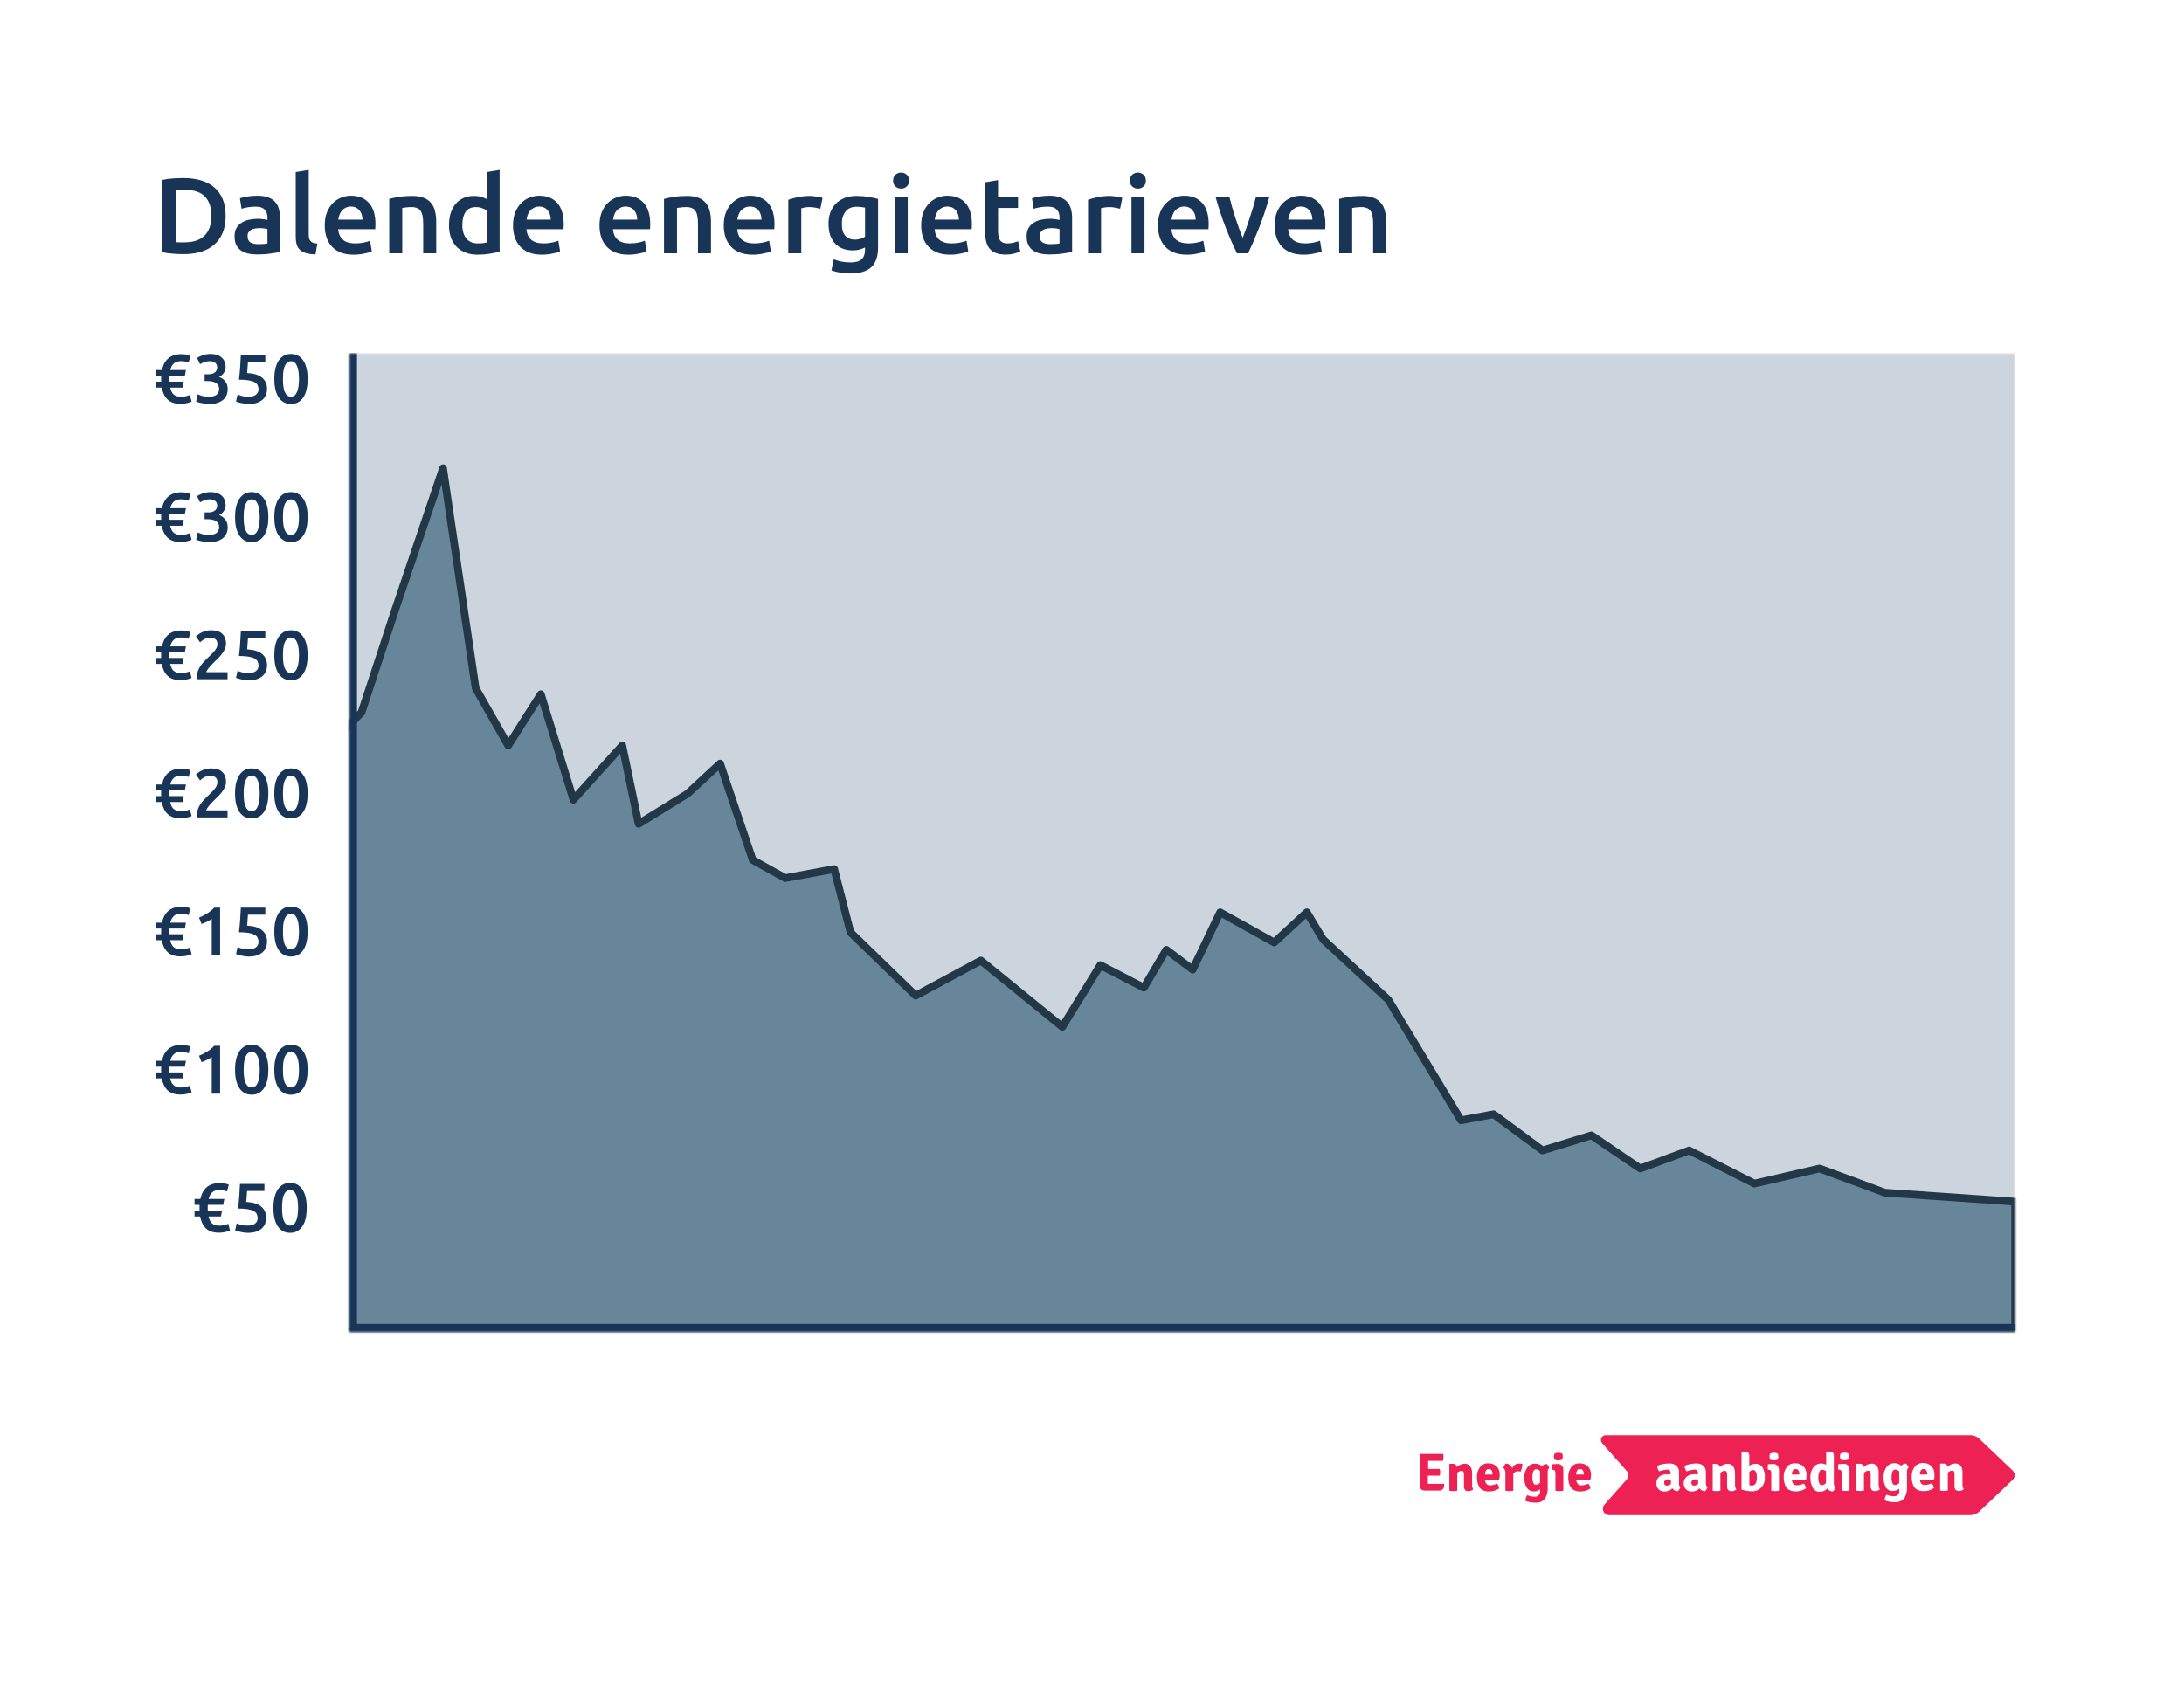 <svg width="569" height="444" viewBox="0 0 569 444" fill="none" xmlns="http://www.w3.org/2000/svg">
<path d="M45.852 63.088C46.057 63.107 46.328 63.125 46.664 63.144C47 63.144 47.457 63.144 48.036 63.144C50.407 63.144 52.171 62.547 53.328 61.352C54.504 60.139 55.092 58.449 55.092 56.284C55.092 54.081 54.523 52.392 53.384 51.216C52.245 50.04 50.481 49.452 48.092 49.452C47.047 49.452 46.3 49.48 45.852 49.536V63.088ZM58.788 56.284C58.788 57.964 58.527 59.429 58.004 60.68C57.481 61.912 56.735 62.948 55.764 63.788C54.812 64.609 53.655 65.225 52.292 65.636C50.948 66.028 49.455 66.224 47.812 66.224C47.028 66.224 46.141 66.187 45.152 66.112C44.163 66.056 43.22 65.925 42.324 65.72V46.876C43.22 46.671 44.172 46.54 45.18 46.484C46.188 46.428 47.084 46.4 47.868 46.4C49.492 46.4 50.976 46.596 52.32 46.988C53.664 47.361 54.812 47.959 55.764 48.78C56.735 49.583 57.481 50.609 58.004 51.86C58.527 53.092 58.788 54.567 58.788 56.284ZM67.296 63.62C68.342 63.62 69.135 63.564 69.676 63.452V59.7C69.49 59.644 69.219 59.588 68.864 59.532C68.51 59.476 68.118 59.448 67.688 59.448C67.315 59.448 66.932 59.476 66.54 59.532C66.167 59.588 65.822 59.691 65.504 59.84C65.206 59.989 64.963 60.204 64.776 60.484C64.59 60.745 64.496 61.081 64.496 61.492C64.496 62.295 64.748 62.855 65.252 63.172C65.756 63.471 66.438 63.62 67.296 63.62ZM67.016 50.992C68.136 50.992 69.079 51.132 69.844 51.412C70.61 51.692 71.216 52.084 71.664 52.588C72.131 53.092 72.458 53.708 72.644 54.436C72.85 55.145 72.952 55.929 72.952 56.788V65.664C72.43 65.776 71.636 65.907 70.572 66.056C69.527 66.224 68.342 66.308 67.016 66.308C66.139 66.308 65.336 66.224 64.608 66.056C63.88 65.888 63.255 65.617 62.732 65.244C62.228 64.871 61.827 64.385 61.528 63.788C61.248 63.191 61.108 62.453 61.108 61.576C61.108 60.736 61.267 60.027 61.584 59.448C61.92 58.869 62.368 58.403 62.928 58.048C63.488 57.675 64.132 57.413 64.86 57.264C65.607 57.096 66.382 57.012 67.184 57.012C67.558 57.012 67.95 57.04 68.36 57.096C68.771 57.133 69.21 57.208 69.676 57.32V56.76C69.676 56.368 69.63 55.995 69.536 55.64C69.443 55.285 69.275 54.977 69.032 54.716C68.808 54.436 68.5 54.221 68.108 54.072C67.735 53.923 67.259 53.848 66.68 53.848C65.896 53.848 65.178 53.904 64.524 54.016C63.871 54.128 63.339 54.259 62.928 54.408L62.508 51.664C62.938 51.515 63.563 51.365 64.384 51.216C65.206 51.067 66.083 50.992 67.016 50.992ZM82.197 66.28C81.189 66.261 80.349 66.149 79.677 65.944C79.024 65.739 78.501 65.449 78.109 65.076C77.717 64.684 77.437 64.208 77.269 63.648C77.12 63.069 77.045 62.416 77.045 61.688V44.832L80.433 44.272V61.044C80.433 61.455 80.461 61.8 80.517 62.08C80.592 62.36 80.713 62.603 80.881 62.808C81.049 62.995 81.273 63.144 81.553 63.256C81.852 63.349 82.225 63.424 82.673 63.48L82.197 66.28ZM84.602 58.748C84.602 57.46 84.788 56.331 85.162 55.36C85.554 54.389 86.067 53.587 86.702 52.952C87.337 52.299 88.064 51.813 88.886 51.496C89.707 51.16 90.547 50.992 91.406 50.992C93.422 50.992 94.99 51.617 96.11 52.868C97.249 54.119 97.818 55.985 97.818 58.468C97.818 58.655 97.808 58.869 97.79 59.112C97.79 59.336 97.781 59.541 97.762 59.728H88.102C88.195 60.904 88.606 61.819 89.334 62.472C90.081 63.107 91.154 63.424 92.554 63.424C93.375 63.424 94.122 63.349 94.794 63.2C95.484 63.051 96.026 62.892 96.418 62.724L96.866 65.496C96.679 65.589 96.418 65.692 96.082 65.804C95.764 65.897 95.391 65.981 94.962 66.056C94.551 66.149 94.103 66.224 93.618 66.28C93.132 66.336 92.638 66.364 92.134 66.364C90.846 66.364 89.726 66.177 88.774 65.804C87.822 65.412 87.038 64.88 86.422 64.208C85.806 63.517 85.349 62.715 85.05 61.8C84.751 60.867 84.602 59.849 84.602 58.748ZM94.43 57.236C94.43 56.769 94.365 56.331 94.234 55.92C94.103 55.491 93.907 55.127 93.646 54.828C93.403 54.511 93.095 54.268 92.722 54.1C92.367 53.913 91.938 53.82 91.434 53.82C90.911 53.82 90.454 53.923 90.062 54.128C89.67 54.315 89.334 54.567 89.054 54.884C88.793 55.201 88.587 55.565 88.438 55.976C88.288 56.387 88.186 56.807 88.13 57.236H94.43ZM101.41 51.832C102.063 51.645 102.913 51.468 103.958 51.3C105.003 51.132 106.161 51.048 107.43 51.048C108.625 51.048 109.623 51.216 110.426 51.552C111.229 51.869 111.863 52.327 112.33 52.924C112.815 53.503 113.151 54.212 113.338 55.052C113.543 55.873 113.646 56.779 113.646 57.768V66H110.258V58.3C110.258 57.516 110.202 56.853 110.09 56.312C109.997 55.752 109.829 55.304 109.586 54.968C109.362 54.613 109.045 54.361 108.634 54.212C108.242 54.044 107.757 53.96 107.178 53.96C106.749 53.96 106.301 53.988 105.834 54.044C105.367 54.1 105.022 54.147 104.798 54.184V66H101.41V51.832ZM120.449 58.636C120.449 60.129 120.803 61.305 121.513 62.164C122.222 63.004 123.202 63.424 124.453 63.424C124.994 63.424 125.451 63.405 125.825 63.368C126.217 63.312 126.534 63.256 126.777 63.2V54.8C126.478 54.595 126.077 54.408 125.573 54.24C125.087 54.053 124.565 53.96 124.005 53.96C122.773 53.96 121.867 54.38 121.289 55.22C120.729 56.06 120.449 57.199 120.449 58.636ZM130.165 65.552C129.493 65.757 128.643 65.944 127.617 66.112C126.609 66.28 125.545 66.364 124.425 66.364C123.267 66.364 122.231 66.187 121.317 65.832C120.402 65.477 119.618 64.973 118.965 64.32C118.33 63.648 117.835 62.845 117.481 61.912C117.145 60.96 116.977 59.896 116.977 58.72C116.977 57.563 117.117 56.517 117.397 55.584C117.695 54.632 118.125 53.82 118.685 53.148C119.245 52.476 119.926 51.963 120.729 51.608C121.531 51.235 122.455 51.048 123.501 51.048C124.21 51.048 124.835 51.132 125.377 51.3C125.918 51.468 126.385 51.655 126.777 51.86V44.832L130.165 44.272V65.552ZM133.657 58.748C133.657 57.46 133.843 56.331 134.217 55.36C134.609 54.389 135.122 53.587 135.757 52.952C136.391 52.299 137.119 51.813 137.941 51.496C138.762 51.16 139.602 50.992 140.461 50.992C142.477 50.992 144.045 51.617 145.165 52.868C146.303 54.119 146.873 55.985 146.873 58.468C146.873 58.655 146.863 58.869 146.845 59.112C146.845 59.336 146.835 59.541 146.817 59.728H137.157C137.25 60.904 137.661 61.819 138.389 62.472C139.135 63.107 140.209 63.424 141.609 63.424C142.43 63.424 143.177 63.349 143.849 63.2C144.539 63.051 145.081 62.892 145.473 62.724L145.921 65.496C145.734 65.589 145.473 65.692 145.137 65.804C144.819 65.897 144.446 65.981 144.017 66.056C143.606 66.149 143.158 66.224 142.673 66.28C142.187 66.336 141.693 66.364 141.189 66.364C139.901 66.364 138.781 66.177 137.829 65.804C136.877 65.412 136.093 64.88 135.477 64.208C134.861 63.517 134.403 62.715 134.105 61.8C133.806 60.867 133.657 59.849 133.657 58.748ZM143.485 57.236C143.485 56.769 143.419 56.331 143.289 55.92C143.158 55.491 142.962 55.127 142.701 54.828C142.458 54.511 142.15 54.268 141.777 54.1C141.422 53.913 140.993 53.82 140.489 53.82C139.966 53.82 139.509 53.923 139.117 54.128C138.725 54.315 138.389 54.567 138.109 54.884C137.847 55.201 137.642 55.565 137.493 55.976C137.343 56.387 137.241 56.807 137.185 57.236H143.485ZM156.188 58.748C156.188 57.46 156.374 56.331 156.748 55.36C157.14 54.389 157.653 53.587 158.288 52.952C158.922 52.299 159.65 51.813 160.472 51.496C161.293 51.16 162.133 50.992 162.992 50.992C165.008 50.992 166.576 51.617 167.696 52.868C168.834 54.119 169.404 55.985 169.404 58.468C169.404 58.655 169.394 58.869 169.376 59.112C169.376 59.336 169.366 59.541 169.348 59.728H159.688C159.781 60.904 160.192 61.819 160.92 62.472C161.666 63.107 162.74 63.424 164.14 63.424C164.961 63.424 165.708 63.349 166.38 63.2C167.07 63.051 167.612 62.892 168.004 62.724L168.452 65.496C168.265 65.589 168.004 65.692 167.668 65.804C167.35 65.897 166.977 65.981 166.548 66.056C166.137 66.149 165.689 66.224 165.204 66.28C164.718 66.336 164.224 66.364 163.72 66.364C162.432 66.364 161.312 66.177 160.36 65.804C159.408 65.412 158.624 64.88 158.008 64.208C157.392 63.517 156.934 62.715 156.636 61.8C156.337 60.867 156.188 59.849 156.188 58.748ZM166.016 57.236C166.016 56.769 165.95 56.331 165.82 55.92C165.689 55.491 165.493 55.127 165.232 54.828C164.989 54.511 164.681 54.268 164.308 54.1C163.953 53.913 163.524 53.82 163.02 53.82C162.497 53.82 162.04 53.923 161.648 54.128C161.256 54.315 160.92 54.567 160.64 54.884C160.378 55.201 160.173 55.565 160.024 55.976C159.874 56.387 159.772 56.807 159.716 57.236H166.016ZM172.996 51.832C173.649 51.645 174.499 51.468 175.544 51.3C176.589 51.132 177.747 51.048 179.016 51.048C180.211 51.048 181.209 51.216 182.012 51.552C182.815 51.869 183.449 52.327 183.916 52.924C184.401 53.503 184.737 54.212 184.924 55.052C185.129 55.873 185.232 56.779 185.232 57.768V66H181.844V58.3C181.844 57.516 181.788 56.853 181.676 56.312C181.583 55.752 181.415 55.304 181.172 54.968C180.948 54.613 180.631 54.361 180.22 54.212C179.828 54.044 179.343 53.96 178.764 53.96C178.335 53.96 177.887 53.988 177.42 54.044C176.953 54.1 176.608 54.147 176.384 54.184V66H172.996V51.832ZM188.563 58.748C188.563 57.46 188.749 56.331 189.123 55.36C189.515 54.389 190.028 53.587 190.663 52.952C191.297 52.299 192.025 51.813 192.847 51.496C193.668 51.16 194.508 50.992 195.367 50.992C197.383 50.992 198.951 51.617 200.071 52.868C201.209 54.119 201.779 55.985 201.779 58.468C201.779 58.655 201.769 58.869 201.751 59.112C201.751 59.336 201.741 59.541 201.723 59.728H192.063C192.156 60.904 192.567 61.819 193.295 62.472C194.041 63.107 195.115 63.424 196.515 63.424C197.336 63.424 198.083 63.349 198.755 63.2C199.445 63.051 199.987 62.892 200.379 62.724L200.827 65.496C200.64 65.589 200.379 65.692 200.043 65.804C199.725 65.897 199.352 65.981 198.923 66.056C198.512 66.149 198.064 66.224 197.579 66.28C197.093 66.336 196.599 66.364 196.095 66.364C194.807 66.364 193.687 66.177 192.735 65.804C191.783 65.412 190.999 64.88 190.383 64.208C189.767 63.517 189.309 62.715 189.011 61.8C188.712 60.867 188.563 59.849 188.563 58.748ZM198.391 57.236C198.391 56.769 198.325 56.331 198.195 55.92C198.064 55.491 197.868 55.127 197.607 54.828C197.364 54.511 197.056 54.268 196.683 54.1C196.328 53.913 195.899 53.82 195.395 53.82C194.872 53.82 194.415 53.923 194.023 54.128C193.631 54.315 193.295 54.567 193.015 54.884C192.753 55.201 192.548 55.565 192.399 55.976C192.249 56.387 192.147 56.807 192.091 57.236H198.391ZM213.715 54.408C213.435 54.315 213.043 54.221 212.539 54.128C212.054 54.016 211.484 53.96 210.831 53.96C210.458 53.96 210.056 53.997 209.627 54.072C209.216 54.147 208.927 54.212 208.759 54.268V66H205.371V52.056C206.024 51.813 206.836 51.589 207.807 51.384C208.796 51.16 209.888 51.048 211.083 51.048C211.307 51.048 211.568 51.067 211.867 51.104C212.166 51.123 212.464 51.16 212.763 51.216C213.062 51.253 213.351 51.309 213.631 51.384C213.911 51.44 214.135 51.496 214.303 51.552L213.715 54.408ZM219.324 58.3C219.324 59.737 219.632 60.792 220.248 61.464C220.882 62.117 221.694 62.444 222.684 62.444C223.225 62.444 223.729 62.369 224.196 62.22C224.681 62.071 225.073 61.893 225.372 61.688V54.1C225.129 54.044 224.83 53.997 224.476 53.96C224.121 53.904 223.673 53.876 223.132 53.876C221.9 53.876 220.957 54.287 220.304 55.108C219.65 55.911 219.324 56.975 219.324 58.3ZM228.76 64.516C228.76 66.849 228.162 68.557 226.968 69.64C225.792 70.723 223.981 71.264 221.536 71.264C220.64 71.264 219.762 71.189 218.904 71.04C218.064 70.891 217.298 70.695 216.608 70.452L217.224 67.568C217.802 67.811 218.456 68.007 219.184 68.156C219.93 68.305 220.733 68.38 221.592 68.38C222.954 68.38 223.925 68.1 224.504 67.54C225.082 66.98 225.372 66.149 225.372 65.048V64.488C225.036 64.656 224.588 64.824 224.028 64.992C223.486 65.16 222.861 65.244 222.152 65.244C221.218 65.244 220.36 65.095 219.576 64.796C218.81 64.497 218.148 64.059 217.588 63.48C217.046 62.901 216.617 62.183 216.3 61.324C216.001 60.447 215.852 59.439 215.852 58.3C215.852 57.236 216.01 56.256 216.328 55.36C216.664 54.464 217.14 53.699 217.756 53.064C218.39 52.429 219.156 51.935 220.052 51.58C220.948 51.225 221.965 51.048 223.104 51.048C224.205 51.048 225.25 51.132 226.24 51.3C227.229 51.468 228.069 51.645 228.76 51.832V64.516ZM236.486 66H233.098V51.356H236.486V66ZM236.85 47.072C236.85 47.707 236.645 48.211 236.234 48.584C235.823 48.957 235.338 49.144 234.778 49.144C234.199 49.144 233.705 48.957 233.294 48.584C232.883 48.211 232.678 47.707 232.678 47.072C232.678 46.419 232.883 45.905 233.294 45.532C233.705 45.159 234.199 44.972 234.778 44.972C235.338 44.972 235.823 45.159 236.234 45.532C236.645 45.905 236.85 46.419 236.85 47.072ZM239.996 58.748C239.996 57.46 240.183 56.331 240.556 55.36C240.948 54.389 241.462 53.587 242.096 52.952C242.731 52.299 243.459 51.813 244.28 51.496C245.102 51.16 245.942 50.992 246.8 50.992C248.816 50.992 250.384 51.617 251.504 52.868C252.643 54.119 253.212 55.985 253.212 58.468C253.212 58.655 253.203 58.869 253.184 59.112C253.184 59.336 253.175 59.541 253.156 59.728H243.496C243.59 60.904 244 61.819 244.728 62.472C245.475 63.107 246.548 63.424 247.948 63.424C248.77 63.424 249.516 63.349 250.188 63.2C250.879 63.051 251.42 62.892 251.812 62.724L252.26 65.496C252.074 65.589 251.812 65.692 251.476 65.804C251.159 65.897 250.786 65.981 250.356 66.056C249.946 66.149 249.498 66.224 249.012 66.28C248.527 66.336 248.032 66.364 247.528 66.364C246.24 66.364 245.12 66.177 244.168 65.804C243.216 65.412 242.432 64.88 241.816 64.208C241.2 63.517 240.743 62.715 240.444 61.8C240.146 60.867 239.996 59.849 239.996 58.748ZM249.824 57.236C249.824 56.769 249.759 56.331 249.628 55.92C249.498 55.491 249.302 55.127 249.04 54.828C248.798 54.511 248.49 54.268 248.116 54.1C247.762 53.913 247.332 53.82 246.828 53.82C246.306 53.82 245.848 53.923 245.456 54.128C245.064 54.315 244.728 54.567 244.448 54.884C244.187 55.201 243.982 55.565 243.832 55.976C243.683 56.387 243.58 56.807 243.524 57.236H249.824ZM256.636 47.492L260.024 46.932V51.356H265.232V54.184H260.024V60.148C260.024 61.324 260.211 62.164 260.584 62.668C260.958 63.172 261.592 63.424 262.488 63.424C263.104 63.424 263.646 63.359 264.112 63.228C264.598 63.097 264.98 62.976 265.26 62.864L265.82 65.552C265.428 65.72 264.915 65.888 264.28 66.056C263.646 66.243 262.899 66.336 262.04 66.336C260.995 66.336 260.118 66.196 259.408 65.916C258.718 65.636 258.167 65.235 257.756 64.712C257.346 64.171 257.056 63.527 256.888 62.78C256.72 62.015 256.636 61.147 256.636 60.176V47.492ZM273.66 63.62C274.705 63.62 275.498 63.564 276.04 63.452V59.7C275.853 59.644 275.582 59.588 275.228 59.532C274.873 59.476 274.481 59.448 274.052 59.448C273.678 59.448 273.296 59.476 272.904 59.532C272.53 59.588 272.185 59.691 271.868 59.84C271.569 59.989 271.326 60.204 271.14 60.484C270.953 60.745 270.86 61.081 270.86 61.492C270.86 62.295 271.112 62.855 271.616 63.172C272.12 63.471 272.801 63.62 273.66 63.62ZM273.38 50.992C274.5 50.992 275.442 51.132 276.208 51.412C276.973 51.692 277.58 52.084 278.028 52.588C278.494 53.092 278.821 53.708 279.008 54.436C279.213 55.145 279.316 55.929 279.316 56.788V65.664C278.793 65.776 278 65.907 276.936 66.056C275.89 66.224 274.705 66.308 273.38 66.308C272.502 66.308 271.7 66.224 270.972 66.056C270.244 65.888 269.618 65.617 269.096 65.244C268.592 64.871 268.19 64.385 267.892 63.788C267.612 63.191 267.472 62.453 267.472 61.576C267.472 60.736 267.63 60.027 267.948 59.448C268.284 58.869 268.732 58.403 269.292 58.048C269.852 57.675 270.496 57.413 271.224 57.264C271.97 57.096 272.745 57.012 273.548 57.012C273.921 57.012 274.313 57.04 274.724 57.096C275.134 57.133 275.573 57.208 276.04 57.32V56.76C276.04 56.368 275.993 55.995 275.9 55.64C275.806 55.285 275.638 54.977 275.396 54.716C275.172 54.436 274.864 54.221 274.472 54.072C274.098 53.923 273.622 53.848 273.044 53.848C272.26 53.848 271.541 53.904 270.888 54.016C270.234 54.128 269.702 54.259 269.292 54.408L268.872 51.664C269.301 51.515 269.926 51.365 270.748 51.216C271.569 51.067 272.446 50.992 273.38 50.992ZM291.809 54.408C291.529 54.315 291.137 54.221 290.633 54.128C290.147 54.016 289.578 53.96 288.925 53.96C288.551 53.96 288.15 53.997 287.721 54.072C287.31 54.147 287.021 54.212 286.853 54.268V66H283.465V52.056C284.118 51.813 284.93 51.589 285.901 51.384C286.89 51.16 287.982 51.048 289.177 51.048C289.401 51.048 289.662 51.067 289.961 51.104C290.259 51.123 290.558 51.16 290.857 51.216C291.155 51.253 291.445 51.309 291.725 51.384C292.005 51.44 292.229 51.496 292.397 51.552L291.809 54.408ZM298.174 66H294.786V51.356H298.174V66ZM298.538 47.072C298.538 47.707 298.332 48.211 297.922 48.584C297.511 48.957 297.026 49.144 296.466 49.144C295.887 49.144 295.392 48.957 294.982 48.584C294.571 48.211 294.366 47.707 294.366 47.072C294.366 46.419 294.571 45.905 294.982 45.532C295.392 45.159 295.887 44.972 296.466 44.972C297.026 44.972 297.511 45.159 297.922 45.532C298.332 45.905 298.538 46.419 298.538 47.072ZM301.684 58.748C301.684 57.46 301.871 56.331 302.244 55.36C302.636 54.389 303.149 53.587 303.784 52.952C304.419 52.299 305.147 51.813 305.968 51.496C306.789 51.16 307.629 50.992 308.488 50.992C310.504 50.992 312.072 51.617 313.192 52.868C314.331 54.119 314.9 55.985 314.9 58.468C314.9 58.655 314.891 58.869 314.872 59.112C314.872 59.336 314.863 59.541 314.844 59.728H305.184C305.277 60.904 305.688 61.819 306.416 62.472C307.163 63.107 308.236 63.424 309.636 63.424C310.457 63.424 311.204 63.349 311.876 63.2C312.567 63.051 313.108 62.892 313.5 62.724L313.948 65.496C313.761 65.589 313.5 65.692 313.164 65.804C312.847 65.897 312.473 65.981 312.044 66.056C311.633 66.149 311.185 66.224 310.7 66.28C310.215 66.336 309.72 66.364 309.216 66.364C307.928 66.364 306.808 66.177 305.856 65.804C304.904 65.412 304.12 64.88 303.504 64.208C302.888 63.517 302.431 62.715 302.132 61.8C301.833 60.867 301.684 59.849 301.684 58.748ZM311.512 57.236C311.512 56.769 311.447 56.331 311.316 55.92C311.185 55.491 310.989 55.127 310.728 54.828C310.485 54.511 310.177 54.268 309.804 54.1C309.449 53.913 309.02 53.82 308.516 53.82C307.993 53.82 307.536 53.923 307.144 54.128C306.752 54.315 306.416 54.567 306.136 54.884C305.875 55.201 305.669 55.565 305.52 55.976C305.371 56.387 305.268 56.807 305.212 57.236H311.512ZM322.244 66C321.311 64.077 320.349 61.875 319.36 59.392C318.389 56.891 317.503 54.212 316.7 51.356H320.312C320.517 52.177 320.751 53.064 321.012 54.016C321.292 54.949 321.581 55.892 321.88 56.844C322.197 57.777 322.515 58.692 322.832 59.588C323.168 60.465 323.476 61.259 323.756 61.968C324.036 61.259 324.335 60.465 324.652 59.588C324.969 58.692 325.277 57.777 325.576 56.844C325.893 55.892 326.192 54.949 326.472 54.016C326.752 53.064 326.995 52.177 327.2 51.356H330.7C329.897 54.212 329.001 56.891 328.012 59.392C327.041 61.875 326.089 64.077 325.156 66H322.244ZM332.09 58.748C332.09 57.46 332.277 56.331 332.65 55.36C333.042 54.389 333.555 53.587 334.19 52.952C334.825 52.299 335.553 51.813 336.374 51.496C337.195 51.16 338.035 50.992 338.894 50.992C340.91 50.992 342.478 51.617 343.598 52.868C344.737 54.119 345.306 55.985 345.306 58.468C345.306 58.655 345.297 58.869 345.278 59.112C345.278 59.336 345.269 59.541 345.25 59.728H335.59C335.683 60.904 336.094 61.819 336.822 62.472C337.569 63.107 338.642 63.424 340.042 63.424C340.863 63.424 341.61 63.349 342.282 63.2C342.973 63.051 343.514 62.892 343.906 62.724L344.354 65.496C344.167 65.589 343.906 65.692 343.57 65.804C343.253 65.897 342.879 65.981 342.45 66.056C342.039 66.149 341.591 66.224 341.106 66.28C340.621 66.336 340.126 66.364 339.622 66.364C338.334 66.364 337.214 66.177 336.262 65.804C335.31 65.412 334.526 64.88 333.91 64.208C333.294 63.517 332.837 62.715 332.538 61.8C332.239 60.867 332.09 59.849 332.09 58.748ZM341.918 57.236C341.918 56.769 341.853 56.331 341.722 55.92C341.591 55.491 341.395 55.127 341.134 54.828C340.891 54.511 340.583 54.268 340.21 54.1C339.855 53.913 339.426 53.82 338.922 53.82C338.399 53.82 337.942 53.923 337.55 54.128C337.158 54.315 336.822 54.567 336.542 54.884C336.281 55.201 336.075 55.565 335.926 55.976C335.777 56.387 335.674 56.807 335.618 57.236H341.918ZM348.898 51.832C349.552 51.645 350.401 51.468 351.446 51.3C352.492 51.132 353.649 51.048 354.918 51.048C356.113 51.048 357.112 51.216 357.914 51.552C358.717 51.869 359.352 52.327 359.818 52.924C360.304 53.503 360.64 54.212 360.826 55.052C361.032 55.873 361.134 56.779 361.134 57.768V66H357.746V58.3C357.746 57.516 357.69 56.853 357.578 56.312C357.485 55.752 357.317 55.304 357.074 54.968C356.85 54.613 356.533 54.361 356.122 54.212C355.73 54.044 355.245 53.96 354.666 53.96C354.237 53.96 353.789 53.988 353.322 54.044C352.856 54.1 352.51 54.147 352.286 54.184V66H348.898V51.832Z" fill="#183456"/>
<path d="M494.8 386.43V383.43C494.674 383.286 494.521 383.168 494.35 383.084C494.178 382.999 493.991 382.951 493.8 382.94C493.12 382.94 492.8 383.65 492.8 385.08C492.772 385.569 492.854 386.057 493.04 386.51C493.087 386.644 493.173 386.762 493.287 386.847C493.401 386.932 493.538 386.982 493.68 386.99C493.896 386.983 494.108 386.929 494.301 386.832C494.494 386.736 494.665 386.598 494.8 386.43Z" fill="#EE2155"/>
<path d="M501.89 383.17C501.808 383.054 501.698 382.961 501.57 382.9C501.443 382.839 501.301 382.811 501.16 382.82C501.021 382.808 500.88 382.833 500.754 382.893C500.627 382.952 500.519 383.045 500.44 383.16C500.264 383.496 500.171 383.87 500.17 384.25H502.12V384.08C502.131 383.761 502.051 383.445 501.89 383.17Z" fill="#EE2155"/>
<path d="M434.25 387.14C434.654 387.124 435.038 386.961 435.33 386.68V385.53H434.5C434.373 385.512 434.245 385.523 434.123 385.563C434.002 385.603 433.892 385.671 433.801 385.762C433.711 385.852 433.643 385.962 433.603 386.083C433.563 386.205 433.551 386.334 433.57 386.46C433.569 386.645 433.636 386.823 433.76 386.96C433.825 387.022 433.902 387.07 433.986 387.101C434.071 387.131 434.16 387.145 434.25 387.14Z" fill="#EE2155"/>
<path d="M441.33 387.14C441.734 387.124 442.119 386.961 442.41 386.68V385.53H441.58C441.454 385.513 441.327 385.526 441.207 385.567C441.087 385.608 440.978 385.676 440.889 385.766C440.8 385.856 440.732 385.966 440.693 386.086C440.653 386.207 440.642 386.335 440.66 386.46C440.655 386.643 440.719 386.822 440.84 386.96C440.905 387.022 440.982 387.07 441.066 387.101C441.151 387.131 441.24 387.145 441.33 387.14Z" fill="#EE2155"/>
<path d="M456.76 383.08C456.568 383.084 456.379 383.13 456.206 383.214C456.033 383.299 455.881 383.42 455.76 383.57V387.04C455.99 387.087 456.225 387.11 456.46 387.11C457.3 387.11 457.72 386.39 457.72 384.94C457.7 383.72 457.39 383.1 456.76 383.08Z" fill="#EE2155"/>
<path d="M468.55 383.17C468.468 383.054 468.358 382.961 468.231 382.9C468.103 382.839 467.962 382.811 467.82 382.82C467.681 382.808 467.541 382.833 467.414 382.893C467.288 382.952 467.179 383.045 467.1 383.16C466.924 383.496 466.831 383.87 466.83 384.25H468.78V384.08C468.791 383.761 468.712 383.445 468.55 383.17Z" fill="#EE2155"/>
<path d="M474.66 387.01C474.873 387.005 475.081 386.949 475.267 386.846C475.454 386.744 475.613 386.597 475.73 386.42V383.36C475.435 383.152 475.09 383.028 474.73 383C474.06 383 473.73 383.71 473.73 385.15C473.704 385.639 473.79 386.128 473.98 386.58C474.039 386.71 474.135 386.821 474.256 386.897C474.376 386.974 474.517 387.013 474.66 387.01Z" fill="#EE2155"/>
<path fill-rule="evenodd" clip-rule="evenodd" d="M418.34 374H513.34C514.197 374 515.02 374.329 515.64 374.92L524.36 383.21C524.681 383.515 524.867 383.935 524.879 384.378C524.89 384.82 524.725 385.249 524.42 385.57L524.36 385.63L515.64 393.93C515.019 394.518 514.195 394.844 513.34 394.84H419.26C418.82 394.84 418.398 394.665 418.086 394.354C417.775 394.043 417.6 393.62 417.6 393.18C417.6 392.771 417.75 392.377 418.02 392.07L423.81 385.53C424.081 385.226 424.231 384.833 424.231 384.425C424.231 384.017 424.081 383.624 423.81 383.32L417.4 376.08C417.24 375.9 417.135 375.676 417.099 375.438C417.063 375.199 417.096 374.955 417.196 374.735C417.295 374.515 417.456 374.329 417.659 374.198C417.862 374.068 418.099 373.999 418.34 374ZM437.78 387.52C437.731 387.731 437.643 387.931 437.52 388.11C437.418 388.291 437.286 388.453 437.13 388.59C436.848 388.592 436.57 388.525 436.319 388.397C436.069 388.268 435.853 388.08 435.69 387.85C435.428 388.114 435.117 388.323 434.773 388.465C434.43 388.608 434.062 388.681 433.69 388.68C433.389 388.702 433.087 388.656 432.807 388.546C432.526 388.435 432.274 388.262 432.07 388.04C431.717 387.636 431.524 387.117 431.53 386.58C431.51 386.241 431.57 385.902 431.705 385.591C431.841 385.28 432.048 385.006 432.31 384.79C432.866 384.367 433.552 384.151 434.25 384.18C434.56 384.18 434.9 384.18 435.25 384.18V383.88C435.267 383.753 435.255 383.625 435.213 383.504C435.172 383.383 435.102 383.273 435.011 383.184C434.92 383.095 434.809 383.028 434.687 382.989C434.565 382.95 434.436 382.94 434.31 382.96C433.608 383.023 432.916 383.17 432.25 383.4C431.938 382.984 431.763 382.48 431.75 381.96C432.244 381.751 432.761 381.6 433.29 381.51C433.854 381.405 434.427 381.355 435 381.36C435.626 381.338 436.24 381.54 436.73 381.93C436.976 382.155 437.167 382.433 437.288 382.744C437.409 383.054 437.458 383.388 437.43 383.72V386.55C437.403 386.728 437.421 386.91 437.482 387.079C437.543 387.249 437.645 387.4 437.78 387.52ZM444.86 387.52C444.815 387.731 444.73 387.931 444.61 388.11C444.502 388.289 444.367 388.451 444.21 388.59C443.929 388.589 443.651 388.522 443.401 388.393C443.151 388.265 442.934 388.078 442.77 387.85C442.253 388.371 441.553 388.668 440.82 388.68C440.519 388.702 440.217 388.656 439.937 388.546C439.656 388.435 439.404 388.262 439.2 388.04C438.809 387.575 438.614 386.975 438.657 386.368C438.699 385.762 438.977 385.196 439.43 384.79C439.989 384.365 440.679 384.149 441.38 384.18C441.68 384.18 442.03 384.18 442.38 384.18V383.88C442.397 383.753 442.384 383.625 442.343 383.504C442.301 383.383 442.232 383.273 442.141 383.184C442.05 383.095 441.939 383.028 441.817 382.989C441.695 382.95 441.566 382.94 441.44 382.96C440.738 383.023 440.047 383.171 439.38 383.4C439.072 382.981 438.898 382.479 438.88 381.96C439.378 381.752 439.898 381.601 440.43 381.51C440.948 381.413 441.473 381.362 442 381.36C442.629 381.34 443.245 381.542 443.74 381.93C443.984 382.156 444.174 382.435 444.295 382.745C444.416 383.055 444.466 383.388 444.44 383.72V386.55C444.421 386.734 444.45 386.92 444.523 387.09C444.597 387.26 444.713 387.408 444.86 387.52ZM452.03 383.87V386.76C452 387.243 452.115 387.723 452.36 388.14C452.024 388.431 451.595 388.591 451.15 388.59C450.981 388.609 450.81 388.591 450.649 388.535C450.488 388.48 450.341 388.389 450.22 388.27C450.027 387.974 449.938 387.622 449.97 387.27V384.27C449.985 384.012 449.937 383.755 449.83 383.52C449.78 383.44 449.708 383.377 449.623 383.336C449.538 383.295 449.444 383.279 449.35 383.29C449.133 383.299 448.921 383.351 448.725 383.444C448.529 383.537 448.354 383.668 448.21 383.83V388.48C447.881 388.543 447.546 388.574 447.21 388.57C446.875 388.571 446.54 388.541 446.21 388.48V381.56L446.31 381.47H447C447.253 381.444 447.507 381.515 447.71 381.669C447.912 381.823 448.048 382.049 448.09 382.3C448.629 381.778 449.341 381.472 450.09 381.44C450.367 381.424 450.644 381.476 450.897 381.591C451.149 381.706 451.37 381.881 451.54 382.1C451.878 382.626 452.04 383.246 452 383.87H452.03ZM459.17 382.37C459.629 383.16 459.848 384.067 459.8 384.98C459.851 385.944 459.521 386.888 458.88 387.61C458.569 387.943 458.19 388.204 457.769 388.377C457.348 388.549 456.895 388.629 456.44 388.61C455.512 388.623 454.59 388.464 453.72 388.14V378.36L453.81 378.26H454.59C454.749 378.245 454.909 378.263 455.061 378.312C455.212 378.362 455.352 378.443 455.47 378.55C455.686 378.836 455.782 379.194 455.74 379.55V381.96C456.218 381.635 456.782 381.461 457.36 381.46C457.714 381.436 458.069 381.506 458.387 381.665C458.705 381.823 458.976 382.063 459.17 382.36V382.37ZM463.47 383.1V388.47C463.141 388.535 462.806 388.565 462.47 388.56C462.135 388.561 461.8 388.531 461.47 388.47V383.8C461.47 383.28 461.25 383.01 460.82 383.01H460.62C460.513 382.536 460.513 382.044 460.62 381.57C461.012 381.526 461.406 381.503 461.8 381.5H462C462.198 381.489 462.395 381.522 462.578 381.596C462.762 381.671 462.926 381.785 463.06 381.93C463.342 382.253 463.489 382.672 463.47 383.1ZM461 379.56C460.999 379.295 461.054 379.033 461.16 378.79C461.471 378.638 461.814 378.566 462.16 378.58C462.506 378.557 462.852 378.63 463.16 378.79C463.36 379.287 463.36 379.843 463.16 380.34C462.851 380.495 462.506 380.568 462.16 380.55C461.813 380.578 461.466 380.505 461.16 380.34C461.053 380.094 460.998 379.828 461 379.56ZM470.52 385.68H466.86C466.864 386.039 466.979 386.389 467.19 386.68C467.32 386.81 467.477 386.91 467.65 386.973C467.822 387.035 468.007 387.058 468.19 387.04C468.793 387.015 469.385 386.869 469.93 386.61C470.25 386.95 470.45 387.386 470.5 387.85C469.703 388.393 468.754 388.67 467.79 388.64C467.28 388.653 466.774 388.551 466.31 388.34C465.905 388.169 465.557 387.884 465.31 387.52C464.882 386.722 464.675 385.825 464.71 384.92C464.669 383.993 464.937 383.079 465.47 382.32C465.727 381.986 466.062 381.72 466.445 381.545C466.829 381.371 467.249 381.294 467.67 381.32C468.075 381.294 468.48 381.354 468.86 381.498C469.239 381.641 469.584 381.863 469.87 382.15C470.393 382.73 470.669 383.49 470.64 384.27C470.66 384.744 470.616 385.218 470.51 385.68H470.52ZM472.29 387.68C471.83 386.872 471.612 385.949 471.66 385.02C471.605 384.068 471.884 383.127 472.45 382.36C472.681 382.047 472.982 381.793 473.33 381.62C473.678 381.446 474.061 381.357 474.45 381.36C474.908 381.371 475.358 381.48 475.77 381.68V378.36L475.86 378.26H476.67C476.823 378.245 476.978 378.262 477.125 378.311C477.271 378.359 477.406 378.437 477.52 378.54C477.722 378.832 477.811 379.187 477.77 379.54V386.54C477.749 386.733 477.773 386.929 477.841 387.111C477.909 387.293 478.018 387.457 478.16 387.59C478.11 387.797 478.029 387.996 477.92 388.18C477.81 388.358 477.675 388.52 477.52 388.66C477.234 388.661 476.952 388.59 476.701 388.454C476.449 388.317 476.236 388.12 476.08 387.88C475.831 388.163 475.523 388.387 475.177 388.538C474.831 388.688 474.457 388.761 474.08 388.75C473.714 388.758 473.352 388.666 473.034 388.482C472.717 388.299 472.456 388.032 472.28 387.71L472.29 387.68ZM481.85 383.07V388.44C481.521 388.505 481.186 388.535 480.85 388.53C480.498 388.534 480.146 388.504 479.8 388.44V383.77C479.8 383.25 479.58 382.98 479.15 382.98H478.96C478.84 382.507 478.84 382.013 478.96 381.54C479.349 381.496 479.739 381.472 480.13 381.47H480.41C480.608 381.458 480.805 381.491 480.989 381.565C481.172 381.64 481.337 381.754 481.47 381.9C481.745 382.237 481.878 382.667 481.84 383.1L481.85 383.07ZM479.37 379.53C479.374 379.266 479.428 379.004 479.53 378.76C479.841 378.609 480.185 378.537 480.53 378.55C480.876 378.527 481.222 378.6 481.53 378.76C481.73 379.257 481.73 379.813 481.53 380.31C481.221 380.465 480.876 380.538 480.53 380.52C480.183 380.548 479.836 380.475 479.53 380.31C479.427 380.073 479.37 379.818 479.36 379.56L479.37 379.53ZM489.43 383.84V386.73C489.4 387.213 489.515 387.693 489.76 388.11C489.424 388.401 488.994 388.561 488.55 388.56C488.383 388.578 488.213 388.559 488.054 388.503C487.895 388.448 487.75 388.358 487.63 388.24C487.433 387.946 487.341 387.593 487.37 387.24V384.24C487.385 383.982 487.337 383.725 487.23 383.49C487.18 383.41 487.108 383.347 487.023 383.306C486.938 383.265 486.844 383.249 486.75 383.26C486.533 383.269 486.321 383.321 486.125 383.414C485.929 383.507 485.754 383.638 485.61 383.8V388.45C485.281 388.514 484.946 388.544 484.61 388.54C484.275 388.54 483.94 388.51 483.61 388.45V381.53L483.71 381.44H484.48C484.735 381.411 484.991 381.481 485.196 381.635C485.401 381.79 485.538 382.017 485.58 382.27C486.116 381.743 486.829 381.436 487.58 381.41C487.857 381.393 488.134 381.445 488.387 381.56C488.64 381.675 488.861 381.85 489.03 382.07C489.354 382.611 489.491 383.243 489.42 383.87L489.43 383.84ZM491.35 387.61C490.89 386.805 490.671 385.885 490.72 384.96C490.666 384.005 490.945 383.061 491.51 382.29C491.732 381.984 492.021 381.735 492.356 381.561C492.692 381.387 493.063 381.295 493.44 381.29C494.124 381.267 494.792 381.503 495.31 381.95C495.471 381.776 495.666 381.637 495.883 381.541C496.099 381.444 496.333 381.393 496.57 381.39C496.732 381.519 496.868 381.679 496.97 381.86C497.086 382.04 497.167 382.24 497.21 382.45C497.073 382.575 496.966 382.731 496.898 382.904C496.83 383.078 496.804 383.265 496.82 383.45V387.19C496.924 388.325 496.683 389.464 496.13 390.46C495.809 390.813 495.411 391.087 494.967 391.26C494.523 391.434 494.045 391.502 493.57 391.46C492.693 391.46 491.823 391.304 491 391C491.002 390.721 491.049 390.444 491.14 390.18C491.215 389.93 491.341 389.699 491.51 389.5C492.094 389.766 492.728 389.906 493.37 389.91C493.569 389.936 493.771 389.915 493.96 389.849C494.149 389.783 494.321 389.674 494.46 389.53C494.6 389.387 494.704 389.212 494.765 389.021C494.826 388.83 494.841 388.628 494.81 388.43V387.95C494.357 388.316 493.793 388.517 493.21 388.52C492.849 388.55 492.486 388.485 492.157 388.33C491.829 388.176 491.547 387.938 491.34 387.64L491.35 387.61ZM503.86 385.61H500.2C500.204 385.969 500.319 386.319 500.53 386.61C500.66 386.74 500.817 386.84 500.99 386.903C501.162 386.965 501.347 386.988 501.53 386.97C502.133 386.945 502.725 386.799 503.27 386.54C503.59 386.88 503.79 387.316 503.84 387.78C503.043 388.323 502.094 388.6 501.13 388.57C500.62 388.583 500.114 388.481 499.65 388.27C499.245 388.099 498.897 387.814 498.65 387.45C498.222 386.652 498.015 385.755 498.05 384.85C498.009 383.923 498.277 383.009 498.81 382.25C499.067 381.916 499.402 381.65 499.785 381.475C500.169 381.301 500.589 381.224 501.01 381.25C501.415 381.224 501.82 381.284 502.2 381.428C502.579 381.571 502.924 381.793 503.21 382.08C503.733 382.66 504.009 383.42 503.98 384.2C504.006 384.697 503.963 385.195 503.85 385.68L503.86 385.61ZM511.28 383.8V386.69C511.25 387.173 511.365 387.653 511.61 388.07C511.274 388.361 510.845 388.521 510.4 388.52C510.231 388.539 510.06 388.521 509.899 388.465C509.738 388.41 509.591 388.319 509.47 388.2C509.273 387.906 509.181 387.553 509.21 387.2V384.2C509.228 383.943 509.183 383.686 509.08 383.45C509.027 383.37 508.954 383.307 508.867 383.266C508.781 383.226 508.685 383.21 508.59 383.22C508.375 383.229 508.164 383.282 507.97 383.375C507.776 383.468 507.602 383.599 507.46 383.76V388.41C507.131 388.473 506.796 388.503 506.46 388.5C506.125 388.501 505.79 388.471 505.46 388.41V381.49L505.55 381.4H506.33C506.583 381.374 506.837 381.445 507.04 381.599C507.242 381.753 507.378 381.979 507.42 382.23C507.956 381.703 508.669 381.396 509.42 381.37C509.697 381.354 509.974 381.406 510.227 381.521C510.479 381.636 510.7 381.811 510.87 382.03C511.202 382.583 511.343 383.229 511.27 383.87L511.28 383.8Z" fill="#EE2155"/>
<path d="M372 386.75V385.75V384.53H375.09C375.184 384.247 375.228 383.949 375.22 383.65C375.231 383.358 375.187 383.066 375.09 382.79H373H372.08V381.69V380.69H375.91C376.023 380.369 376.08 380.031 376.08 379.69C376.087 379.418 376.064 379.147 376.01 378.88H370L369.91 378.98V387.17C369.894 387.503 370.009 387.83 370.23 388.08C370.348 388.194 370.487 388.283 370.64 388.341C370.793 388.4 370.956 388.427 371.12 388.42H374.86C375.172 388.461 375.487 388.38 375.741 388.193C375.994 388.007 376.166 387.73 376.22 387.42C376.235 387.17 376.235 386.92 376.22 386.67H373H372V386.75Z" fill="#EE2155"/>
<path d="M383.52 386.76V383.87C383.554 383.238 383.379 382.612 383.02 382.09C382.851 381.87 382.63 381.695 382.377 381.58C382.124 381.465 381.847 381.413 381.57 381.43C380.819 381.456 380.106 381.763 379.57 382.29C379.528 382.037 379.391 381.81 379.186 381.655C378.981 381.501 378.725 381.431 378.47 381.46H377.7L377.6 381.55V388.47C377.946 388.533 378.298 388.563 378.65 388.56C378.986 388.564 379.321 388.534 379.65 388.47V383.82C379.794 383.658 379.969 383.526 380.165 383.434C380.361 383.341 380.574 383.289 380.79 383.28C380.884 383.269 380.978 383.285 381.063 383.326C381.148 383.367 381.22 383.43 381.27 383.51C381.377 383.745 381.425 384.002 381.41 384.26V387.26C381.381 387.613 381.473 387.966 381.67 388.26C381.79 388.378 381.935 388.468 382.094 388.523C382.253 388.579 382.423 388.598 382.59 388.58C383.035 388.581 383.464 388.421 383.8 388.13C383.575 387.711 383.477 387.234 383.52 386.76Z" fill="#EE2155"/>
<path fill-rule="evenodd" clip-rule="evenodd" d="M386.88 385.68H390.55C390.671 385.227 390.732 384.759 390.73 384.29C390.759 383.51 390.483 382.75 389.96 382.17C389.673 381.884 389.329 381.662 388.949 381.518C388.57 381.375 388.165 381.315 387.76 381.34C387.34 381.314 386.919 381.391 386.535 381.565C386.152 381.74 385.817 382.006 385.56 382.34C385.023 383.098 384.752 384.012 384.79 384.94C384.758 385.846 384.969 386.743 385.4 387.54C385.645 387.907 385.993 388.192 386.4 388.36C386.864 388.571 387.37 388.673 387.88 388.66C388.844 388.69 389.793 388.413 390.59 387.87C390.54 387.406 390.34 386.97 390.02 386.63C389.475 386.889 388.883 387.035 388.28 387.06C388.097 387.078 387.913 387.055 387.74 386.993C387.567 386.93 387.41 386.83 387.28 386.7C387.045 386.409 386.905 386.053 386.88 385.68ZM387.88 382.82C388.022 382.811 388.163 382.839 388.291 382.9C388.418 382.961 388.528 383.054 388.61 383.17C388.772 383.445 388.851 383.761 388.84 384.08V384.25H386.89C386.892 383.87 386.984 383.496 387.16 383.16C387.238 383.048 387.343 382.957 387.465 382.898C387.588 382.838 387.724 382.811 387.86 382.82H387.88Z" fill="#EE2155"/>
<path d="M391.93 381.91C391.816 382.096 391.731 382.298 391.68 382.51C391.873 382.691 392.021 382.914 392.111 383.163C392.201 383.411 392.232 383.678 392.2 383.94V388.47C392.546 388.534 392.898 388.564 393.25 388.56C393.585 388.564 393.921 388.534 394.25 388.47V384.12C394.36 383.898 394.53 383.71 394.74 383.578C394.949 383.445 395.192 383.374 395.44 383.37C395.675 383.383 395.907 383.426 396.13 383.5C396.305 383.188 396.429 382.851 396.5 382.5C396.587 382.174 396.634 381.838 396.64 381.5C396.346 381.423 396.044 381.386 395.74 381.39C395.356 381.381 394.98 381.496 394.667 381.718C394.354 381.939 394.12 382.256 394 382.62C393.871 382.269 393.643 381.964 393.342 381.742C393.042 381.519 392.683 381.39 392.31 381.37C392.15 381.524 392.021 381.708 391.93 381.91Z" fill="#EE2155"/>
<path fill-rule="evenodd" clip-rule="evenodd" d="M397.12 384.99C397.071 385.915 397.29 386.835 397.75 387.64C397.942 387.958 398.216 388.219 398.543 388.395C398.87 388.571 399.239 388.656 399.61 388.64C400.195 388.635 400.762 388.434 401.22 388.07V388.55C401.251 388.748 401.236 388.95 401.175 389.141C401.114 389.332 401.01 389.507 400.87 389.65C400.73 389.794 400.559 389.903 400.37 389.969C400.181 390.035 399.979 390.056 399.78 390.03C399.135 390.027 398.497 389.887 397.91 389.62C397.741 389.819 397.615 390.05 397.54 390.3C397.454 390.565 397.407 390.841 397.4 391.12C398.223 391.424 399.093 391.579 399.97 391.58C400.445 391.622 400.923 391.554 401.367 391.38C401.811 391.207 402.209 390.933 402.53 390.58C403.083 389.584 403.324 388.445 403.22 387.31V383.57C403.204 383.384 403.23 383.198 403.298 383.024C403.366 382.851 403.472 382.695 403.61 382.57C403.567 382.36 403.486 382.16 403.37 381.98C403.271 381.797 403.135 381.637 402.97 381.51C402.733 381.514 402.499 381.565 402.283 381.661C402.066 381.758 401.871 381.897 401.71 382.07C401.193 381.621 400.524 381.385 399.84 381.41C399.464 381.415 399.095 381.509 398.761 381.682C398.428 381.856 398.14 382.105 397.92 382.41C397.372 383.156 397.09 384.065 397.12 384.99ZM401.22 383.39V386.39C401.082 386.547 400.913 386.674 400.723 386.763C400.534 386.853 400.329 386.902 400.12 386.91C399.978 386.901 399.842 386.851 399.728 386.765C399.615 386.68 399.528 386.564 399.48 386.43C399.294 385.977 399.212 385.489 399.24 385C399.24 383.57 399.57 382.86 400.24 382.86C400.619 382.893 400.97 383.073 401.22 383.36V383.39Z" fill="#EE2155"/>
<path d="M407.29 388.47V383.1C407.314 382.675 407.175 382.256 406.9 381.93C406.766 381.785 406.601 381.671 406.418 381.596C406.235 381.522 406.038 381.489 405.84 381.5H405.56C405.166 381.503 404.772 381.526 404.38 381.57C404.273 382.044 404.273 382.536 404.38 383.01H404.58C405.01 383.01 405.23 383.28 405.23 383.8V388.47C405.56 388.531 405.895 388.561 406.23 388.56C406.586 388.569 406.941 388.539 407.29 388.47Z" fill="#EE2155"/>
<path d="M405 378.79C404.897 379.035 404.844 379.299 404.844 379.565C404.844 379.831 404.897 380.095 405 380.34C405.306 380.506 405.653 380.579 406 380.55C406.346 380.568 406.69 380.495 407 380.34C407.2 379.843 407.2 379.287 407 378.79C406.692 378.63 406.346 378.557 406 378.58C405.654 378.566 405.311 378.638 405 378.79Z" fill="#EE2155"/>
<path fill-rule="evenodd" clip-rule="evenodd" d="M410.66 385.68H414.33C414.451 385.227 414.512 384.759 414.51 384.29C414.539 383.51 414.263 382.75 413.74 382.17C413.453 381.883 413.109 381.661 412.73 381.518C412.35 381.374 411.945 381.314 411.54 381.34C411.119 381.314 410.699 381.391 410.315 381.565C409.931 381.74 409.597 382.006 409.34 382.34C408.806 383.099 408.539 384.013 408.58 384.94C408.545 385.845 408.752 386.742 409.18 387.54C409.427 387.904 409.775 388.189 410.18 388.36C410.644 388.571 411.15 388.673 411.66 388.66C412.624 388.69 413.573 388.413 414.37 387.87C414.32 387.406 414.12 386.97 413.8 386.63C413.255 386.889 412.663 387.035 412.06 387.06C411.877 387.078 411.692 387.055 411.519 386.993C411.347 386.93 411.19 386.83 411.06 386.7C410.824 386.41 410.685 386.053 410.66 385.68ZM411.66 382.82C411.801 382.811 411.943 382.839 412.071 382.9C412.198 382.961 412.308 383.054 412.39 383.17C412.552 383.445 412.631 383.761 412.62 384.08V384.25H410.62C410.621 383.87 410.714 383.496 410.89 383.16C410.972 383.04 411.085 382.945 411.217 382.885C411.35 382.825 411.496 382.802 411.64 382.82H411.66Z" fill="#EE2155"/>
<path d="M42.196 96.432C42.496 95.052 43.066 94.02 43.906 93.336C44.758 92.64 45.844 92.292 47.164 92.292C47.692 92.292 48.136 92.328 48.496 92.4C48.868 92.472 49.24 92.574 49.612 92.706L49.144 94.47C48.856 94.362 48.55 94.278 48.226 94.218C47.914 94.146 47.554 94.11 47.146 94.11C46.33 94.11 45.7 94.32 45.256 94.74C44.824 95.148 44.524 95.712 44.356 96.432H48.442L48.154 97.962H44.14C44.128 98.106 44.122 98.244 44.122 98.376C44.122 98.496 44.122 98.622 44.122 98.754C44.122 98.874 44.122 98.988 44.122 99.096C44.122 99.204 44.128 99.324 44.14 99.456H47.866L47.56 101.004H44.338C44.53 101.892 44.86 102.516 45.328 102.876C45.808 103.224 46.402 103.398 47.11 103.398C47.566 103.398 47.986 103.356 48.37 103.272C48.754 103.188 49.12 103.068 49.468 102.912L49.918 104.658C49.642 104.79 49.252 104.916 48.748 105.036C48.244 105.168 47.668 105.234 47.02 105.234C45.568 105.234 44.452 104.862 43.672 104.118C42.892 103.374 42.382 102.336 42.142 101.004H40.684V99.456H41.998C41.986 99.324 41.98 99.204 41.98 99.096C41.98 98.988 41.98 98.874 41.98 98.754C41.98 98.622 41.98 98.49 41.98 98.358C41.98 98.226 41.986 98.094 41.998 97.962H40.684V96.432H42.196ZM54.479 105.27C54.155 105.27 53.819 105.246 53.471 105.198C53.135 105.162 52.811 105.108 52.499 105.036C52.199 104.976 51.923 104.91 51.671 104.838C51.419 104.754 51.227 104.676 51.095 104.604L51.527 102.75C51.779 102.87 52.145 103.008 52.625 103.164C53.105 103.308 53.699 103.38 54.407 103.38C55.355 103.38 56.039 103.2 56.459 102.84C56.879 102.468 57.089 101.976 57.089 101.364C57.089 100.968 57.005 100.638 56.837 100.374C56.681 100.11 56.459 99.9 56.171 99.744C55.895 99.576 55.571 99.462 55.199 99.402C54.839 99.33 54.455 99.294 54.047 99.294H53.309V97.53H54.209C54.485 97.53 54.761 97.506 55.037 97.458C55.325 97.398 55.583 97.302 55.811 97.17C56.039 97.026 56.225 96.84 56.369 96.612C56.513 96.384 56.585 96.09 56.585 95.73C56.585 95.442 56.531 95.196 56.423 94.992C56.315 94.788 56.171 94.62 55.991 94.488C55.823 94.356 55.625 94.26 55.397 94.2C55.169 94.14 54.929 94.11 54.677 94.11C54.137 94.11 53.657 94.194 53.237 94.362C52.817 94.518 52.445 94.698 52.121 94.902L51.329 93.282C51.497 93.174 51.701 93.06 51.941 92.94C52.181 92.82 52.445 92.706 52.733 92.598C53.033 92.49 53.351 92.406 53.687 92.346C54.023 92.274 54.377 92.238 54.749 92.238C55.445 92.238 56.045 92.322 56.549 92.49C57.053 92.658 57.467 92.898 57.791 93.21C58.127 93.51 58.373 93.87 58.529 94.29C58.697 94.698 58.781 95.148 58.781 95.64C58.781 96.216 58.619 96.732 58.295 97.188C57.983 97.644 57.575 97.992 57.071 98.232C57.719 98.46 58.253 98.838 58.673 99.366C59.105 99.894 59.321 100.572 59.321 101.4C59.321 101.952 59.225 102.468 59.033 102.948C58.841 103.416 58.547 103.824 58.151 104.172C57.755 104.508 57.251 104.778 56.639 104.982C56.039 105.174 55.319 105.27 54.479 105.27ZM67.355 101.436C67.355 101.04 67.277 100.686 67.121 100.374C66.965 100.062 66.689 99.798 66.293 99.582C65.909 99.366 65.387 99.204 64.727 99.096C64.079 98.988 63.257 98.934 62.261 98.934C62.393 97.782 62.495 96.69 62.567 95.658C62.639 94.614 62.699 93.57 62.747 92.526H69.119V94.362H64.601C64.589 94.566 64.571 94.8 64.547 95.064C64.535 95.316 64.517 95.574 64.493 95.838C64.481 96.102 64.463 96.354 64.439 96.594C64.415 96.834 64.391 97.038 64.367 97.206C66.143 97.302 67.451 97.71 68.291 98.43C69.143 99.138 69.569 100.11 69.569 101.346C69.569 101.91 69.473 102.432 69.281 102.912C69.089 103.392 68.795 103.806 68.399 104.154C68.003 104.502 67.505 104.778 66.905 104.982C66.305 105.174 65.603 105.27 64.799 105.27C64.475 105.27 64.145 105.246 63.809 105.198C63.473 105.15 63.149 105.09 62.837 105.018C62.537 104.958 62.267 104.892 62.027 104.82C61.787 104.748 61.607 104.682 61.487 104.622L61.901 102.786C62.153 102.906 62.513 103.038 62.981 103.182C63.461 103.314 64.043 103.38 64.727 103.38C65.195 103.38 65.597 103.332 65.933 103.236C66.269 103.128 66.539 102.984 66.743 102.804C66.959 102.624 67.115 102.42 67.211 102.192C67.307 101.952 67.355 101.7 67.355 101.436ZM80.141 98.754C80.141 100.854 79.757 102.468 78.99 103.596C78.222 104.712 77.159 105.27 75.803 105.27C74.448 105.27 73.385 104.712 72.618 103.596C71.85 102.468 71.466 100.854 71.466 98.754C71.466 97.71 71.561 96.786 71.754 95.982C71.957 95.166 72.246 94.482 72.618 93.93C73.001 93.378 73.457 92.958 73.986 92.67C74.525 92.382 75.132 92.238 75.803 92.238C77.159 92.238 78.222 92.802 78.99 93.93C79.757 95.046 80.141 96.654 80.141 98.754ZM77.891 98.754C77.891 98.106 77.856 97.5 77.784 96.936C77.712 96.372 77.591 95.886 77.424 95.478C77.267 95.058 77.058 94.728 76.793 94.488C76.529 94.248 76.2 94.128 75.803 94.128C75.407 94.128 75.072 94.248 74.796 94.488C74.531 94.728 74.316 95.058 74.147 95.478C73.992 95.886 73.877 96.372 73.805 96.936C73.746 97.5 73.716 98.106 73.716 98.754C73.716 99.402 73.746 100.008 73.805 100.572C73.877 101.136 73.992 101.628 74.147 102.048C74.316 102.456 74.531 102.78 74.796 103.02C75.072 103.26 75.407 103.38 75.803 103.38C76.2 103.38 76.529 103.26 76.793 103.02C77.058 102.78 77.267 102.456 77.424 102.048C77.591 101.628 77.712 101.136 77.784 100.572C77.856 100.008 77.891 99.402 77.891 98.754Z" fill="#183456"/>
<path d="M42.196 132.432C42.496 131.052 43.066 130.02 43.906 129.336C44.758 128.64 45.844 128.292 47.164 128.292C47.692 128.292 48.136 128.328 48.496 128.4C48.868 128.472 49.24 128.574 49.612 128.706L49.144 130.47C48.856 130.362 48.55 130.278 48.226 130.218C47.914 130.146 47.554 130.11 47.146 130.11C46.33 130.11 45.7 130.32 45.256 130.74C44.824 131.148 44.524 131.712 44.356 132.432H48.442L48.154 133.962H44.14C44.128 134.106 44.122 134.244 44.122 134.376C44.122 134.496 44.122 134.622 44.122 134.754C44.122 134.874 44.122 134.988 44.122 135.096C44.122 135.204 44.128 135.324 44.14 135.456H47.866L47.56 137.004H44.338C44.53 137.892 44.86 138.516 45.328 138.876C45.808 139.224 46.402 139.398 47.11 139.398C47.566 139.398 47.986 139.356 48.37 139.272C48.754 139.188 49.12 139.068 49.468 138.912L49.918 140.658C49.642 140.79 49.252 140.916 48.748 141.036C48.244 141.168 47.668 141.234 47.02 141.234C45.568 141.234 44.452 140.862 43.672 140.118C42.892 139.374 42.382 138.336 42.142 137.004H40.684V135.456H41.998C41.986 135.324 41.98 135.204 41.98 135.096C41.98 134.988 41.98 134.874 41.98 134.754C41.98 134.622 41.98 134.49 41.98 134.358C41.98 134.226 41.986 134.094 41.998 133.962H40.684V132.432H42.196ZM54.479 141.27C54.155 141.27 53.819 141.246 53.471 141.198C53.135 141.162 52.811 141.108 52.499 141.036C52.199 140.976 51.923 140.91 51.671 140.838C51.419 140.754 51.227 140.676 51.095 140.604L51.527 138.75C51.779 138.87 52.145 139.008 52.625 139.164C53.105 139.308 53.699 139.38 54.407 139.38C55.355 139.38 56.039 139.2 56.459 138.84C56.879 138.468 57.089 137.976 57.089 137.364C57.089 136.968 57.005 136.638 56.837 136.374C56.681 136.11 56.459 135.9 56.171 135.744C55.895 135.576 55.571 135.462 55.199 135.402C54.839 135.33 54.455 135.294 54.047 135.294H53.309V133.53H54.209C54.485 133.53 54.761 133.506 55.037 133.458C55.325 133.398 55.583 133.302 55.811 133.17C56.039 133.026 56.225 132.84 56.369 132.612C56.513 132.384 56.585 132.09 56.585 131.73C56.585 131.442 56.531 131.196 56.423 130.992C56.315 130.788 56.171 130.62 55.991 130.488C55.823 130.356 55.625 130.26 55.397 130.2C55.169 130.14 54.929 130.11 54.677 130.11C54.137 130.11 53.657 130.194 53.237 130.362C52.817 130.518 52.445 130.698 52.121 130.902L51.329 129.282C51.497 129.174 51.701 129.06 51.941 128.94C52.181 128.82 52.445 128.706 52.733 128.598C53.033 128.49 53.351 128.406 53.687 128.346C54.023 128.274 54.377 128.238 54.749 128.238C55.445 128.238 56.045 128.322 56.549 128.49C57.053 128.658 57.467 128.898 57.791 129.21C58.127 129.51 58.373 129.87 58.529 130.29C58.697 130.698 58.781 131.148 58.781 131.64C58.781 132.216 58.619 132.732 58.295 133.188C57.983 133.644 57.575 133.992 57.071 134.232C57.719 134.46 58.253 134.838 58.673 135.366C59.105 135.894 59.321 136.572 59.321 137.4C59.321 137.952 59.225 138.468 59.033 138.948C58.841 139.416 58.547 139.824 58.151 140.172C57.755 140.508 57.251 140.778 56.639 140.982C56.039 141.174 55.319 141.27 54.479 141.27ZM69.911 134.754C69.911 136.854 69.527 138.468 68.759 139.596C67.991 140.712 66.929 141.27 65.573 141.27C64.217 141.27 63.155 140.712 62.387 139.596C61.619 138.468 61.235 136.854 61.235 134.754C61.235 133.71 61.331 132.786 61.523 131.982C61.727 131.166 62.015 130.482 62.387 129.93C62.771 129.378 63.227 128.958 63.755 128.67C64.295 128.382 64.901 128.238 65.573 128.238C66.929 128.238 67.991 128.802 68.759 129.93C69.527 131.046 69.911 132.654 69.911 134.754ZM67.661 134.754C67.661 134.106 67.625 133.5 67.553 132.936C67.481 132.372 67.361 131.886 67.193 131.478C67.037 131.058 66.827 130.728 66.563 130.488C66.299 130.248 65.969 130.128 65.573 130.128C65.177 130.128 64.841 130.248 64.565 130.488C64.301 130.728 64.085 131.058 63.917 131.478C63.761 131.886 63.647 132.372 63.575 132.936C63.515 133.5 63.485 134.106 63.485 134.754C63.485 135.402 63.515 136.008 63.575 136.572C63.647 137.136 63.761 137.628 63.917 138.048C64.085 138.456 64.301 138.78 64.565 139.02C64.841 139.26 65.177 139.38 65.573 139.38C65.969 139.38 66.299 139.26 66.563 139.02C66.827 138.78 67.037 138.456 67.193 138.048C67.361 137.628 67.481 137.136 67.553 136.572C67.625 136.008 67.661 135.402 67.661 134.754ZM80.141 134.754C80.141 136.854 79.757 138.468 78.99 139.596C78.222 140.712 77.159 141.27 75.803 141.27C74.448 141.27 73.385 140.712 72.618 139.596C71.85 138.468 71.466 136.854 71.466 134.754C71.466 133.71 71.561 132.786 71.754 131.982C71.957 131.166 72.246 130.482 72.618 129.93C73.001 129.378 73.457 128.958 73.986 128.67C74.525 128.382 75.132 128.238 75.803 128.238C77.159 128.238 78.222 128.802 78.99 129.93C79.757 131.046 80.141 132.654 80.141 134.754ZM77.891 134.754C77.891 134.106 77.856 133.5 77.784 132.936C77.712 132.372 77.591 131.886 77.424 131.478C77.267 131.058 77.058 130.728 76.793 130.488C76.529 130.248 76.2 130.128 75.803 130.128C75.407 130.128 75.072 130.248 74.796 130.488C74.531 130.728 74.316 131.058 74.147 131.478C73.992 131.886 73.877 132.372 73.805 132.936C73.746 133.5 73.716 134.106 73.716 134.754C73.716 135.402 73.746 136.008 73.805 136.572C73.877 137.136 73.992 137.628 74.147 138.048C74.316 138.456 74.531 138.78 74.796 139.02C75.072 139.26 75.407 139.38 75.803 139.38C76.2 139.38 76.529 139.26 76.793 139.02C77.058 138.78 77.267 138.456 77.424 138.048C77.591 137.628 77.712 137.136 77.784 136.572C77.856 136.008 77.891 135.402 77.891 134.754Z" fill="#183456"/>
<path d="M42.196 168.432C42.496 167.052 43.066 166.02 43.906 165.336C44.758 164.64 45.844 164.292 47.164 164.292C47.692 164.292 48.136 164.328 48.496 164.4C48.868 164.472 49.24 164.574 49.612 164.706L49.144 166.47C48.856 166.362 48.55 166.278 48.226 166.218C47.914 166.146 47.554 166.11 47.146 166.11C46.33 166.11 45.7 166.32 45.256 166.74C44.824 167.148 44.524 167.712 44.356 168.432H48.442L48.154 169.962H44.14C44.128 170.106 44.122 170.244 44.122 170.376C44.122 170.496 44.122 170.622 44.122 170.754C44.122 170.874 44.122 170.988 44.122 171.096C44.122 171.204 44.128 171.324 44.14 171.456H47.866L47.56 173.004H44.338C44.53 173.892 44.86 174.516 45.328 174.876C45.808 175.224 46.402 175.398 47.11 175.398C47.566 175.398 47.986 175.356 48.37 175.272C48.754 175.188 49.12 175.068 49.468 174.912L49.918 176.658C49.642 176.79 49.252 176.916 48.748 177.036C48.244 177.168 47.668 177.234 47.02 177.234C45.568 177.234 44.452 176.862 43.672 176.118C42.892 175.374 42.382 174.336 42.142 173.004H40.684V171.456H41.998C41.986 171.324 41.98 171.204 41.98 171.096C41.98 170.988 41.98 170.874 41.98 170.754C41.98 170.622 41.98 170.49 41.98 170.358C41.98 170.226 41.986 170.094 41.998 169.962H40.684V168.432H42.196ZM58.889 167.766C58.889 168.198 58.799 168.624 58.619 169.044C58.439 169.452 58.205 169.854 57.917 170.25C57.641 170.634 57.323 171.012 56.963 171.384C56.603 171.744 56.243 172.098 55.883 172.446C55.691 172.626 55.475 172.842 55.235 173.094C54.995 173.346 54.767 173.598 54.551 173.85C54.335 174.102 54.149 174.348 53.993 174.588C53.837 174.816 53.753 175.008 53.741 175.164H59.285V177H51.347C51.335 176.904 51.329 176.79 51.329 176.658C51.329 176.514 51.329 176.406 51.329 176.334C51.329 175.758 51.419 175.23 51.599 174.75C51.791 174.258 52.037 173.802 52.337 173.382C52.637 172.962 52.973 172.566 53.345 172.194C53.717 171.822 54.089 171.456 54.461 171.096C54.749 170.82 55.025 170.55 55.289 170.286C55.553 170.022 55.781 169.764 55.973 169.512C56.177 169.248 56.339 168.984 56.459 168.72C56.579 168.444 56.639 168.162 56.639 167.874C56.639 167.25 56.459 166.806 56.099 166.542C55.739 166.278 55.301 166.146 54.785 166.146C54.449 166.146 54.137 166.194 53.849 166.29C53.561 166.386 53.303 166.5 53.075 166.632C52.859 166.764 52.667 166.902 52.499 167.046C52.331 167.178 52.205 167.286 52.121 167.37L51.041 165.84C51.545 165.36 52.133 164.976 52.805 164.688C53.489 164.388 54.221 164.238 55.001 164.238C56.333 164.238 57.311 164.556 57.935 165.192C58.571 165.816 58.889 166.674 58.889 167.766ZM67.355 173.436C67.355 173.04 67.277 172.686 67.121 172.374C66.965 172.062 66.689 171.798 66.293 171.582C65.909 171.366 65.387 171.204 64.727 171.096C64.079 170.988 63.257 170.934 62.261 170.934C62.393 169.782 62.495 168.69 62.567 167.658C62.639 166.614 62.699 165.57 62.747 164.526H69.119V166.362H64.601C64.589 166.566 64.571 166.8 64.547 167.064C64.535 167.316 64.517 167.574 64.493 167.838C64.481 168.102 64.463 168.354 64.439 168.594C64.415 168.834 64.391 169.038 64.367 169.206C66.143 169.302 67.451 169.71 68.291 170.43C69.143 171.138 69.569 172.11 69.569 173.346C69.569 173.91 69.473 174.432 69.281 174.912C69.089 175.392 68.795 175.806 68.399 176.154C68.003 176.502 67.505 176.778 66.905 176.982C66.305 177.174 65.603 177.27 64.799 177.27C64.475 177.27 64.145 177.246 63.809 177.198C63.473 177.15 63.149 177.09 62.837 177.018C62.537 176.958 62.267 176.892 62.027 176.82C61.787 176.748 61.607 176.682 61.487 176.622L61.901 174.786C62.153 174.906 62.513 175.038 62.981 175.182C63.461 175.314 64.043 175.38 64.727 175.38C65.195 175.38 65.597 175.332 65.933 175.236C66.269 175.128 66.539 174.984 66.743 174.804C66.959 174.624 67.115 174.42 67.211 174.192C67.307 173.952 67.355 173.7 67.355 173.436ZM80.141 170.754C80.141 172.854 79.757 174.468 78.99 175.596C78.222 176.712 77.159 177.27 75.803 177.27C74.448 177.27 73.385 176.712 72.618 175.596C71.85 174.468 71.466 172.854 71.466 170.754C71.466 169.71 71.561 168.786 71.754 167.982C71.957 167.166 72.246 166.482 72.618 165.93C73.001 165.378 73.457 164.958 73.986 164.67C74.525 164.382 75.132 164.238 75.803 164.238C77.159 164.238 78.222 164.802 78.99 165.93C79.757 167.046 80.141 168.654 80.141 170.754ZM77.891 170.754C77.891 170.106 77.856 169.5 77.784 168.936C77.712 168.372 77.591 167.886 77.424 167.478C77.267 167.058 77.058 166.728 76.793 166.488C76.529 166.248 76.2 166.128 75.803 166.128C75.407 166.128 75.072 166.248 74.796 166.488C74.531 166.728 74.316 167.058 74.147 167.478C73.992 167.886 73.877 168.372 73.805 168.936C73.746 169.5 73.716 170.106 73.716 170.754C73.716 171.402 73.746 172.008 73.805 172.572C73.877 173.136 73.992 173.628 74.147 174.048C74.316 174.456 74.531 174.78 74.796 175.02C75.072 175.26 75.407 175.38 75.803 175.38C76.2 175.38 76.529 175.26 76.793 175.02C77.058 174.78 77.267 174.456 77.424 174.048C77.591 173.628 77.712 173.136 77.784 172.572C77.856 172.008 77.891 171.402 77.891 170.754Z" fill="#183456"/>
<path d="M42.196 204.432C42.496 203.052 43.066 202.02 43.906 201.336C44.758 200.64 45.844 200.292 47.164 200.292C47.692 200.292 48.136 200.328 48.496 200.4C48.868 200.472 49.24 200.574 49.612 200.706L49.144 202.47C48.856 202.362 48.55 202.278 48.226 202.218C47.914 202.146 47.554 202.11 47.146 202.11C46.33 202.11 45.7 202.32 45.256 202.74C44.824 203.148 44.524 203.712 44.356 204.432H48.442L48.154 205.962H44.14C44.128 206.106 44.122 206.244 44.122 206.376C44.122 206.496 44.122 206.622 44.122 206.754C44.122 206.874 44.122 206.988 44.122 207.096C44.122 207.204 44.128 207.324 44.14 207.456H47.866L47.56 209.004H44.338C44.53 209.892 44.86 210.516 45.328 210.876C45.808 211.224 46.402 211.398 47.11 211.398C47.566 211.398 47.986 211.356 48.37 211.272C48.754 211.188 49.12 211.068 49.468 210.912L49.918 212.658C49.642 212.79 49.252 212.916 48.748 213.036C48.244 213.168 47.668 213.234 47.02 213.234C45.568 213.234 44.452 212.862 43.672 212.118C42.892 211.374 42.382 210.336 42.142 209.004H40.684V207.456H41.998C41.986 207.324 41.98 207.204 41.98 207.096C41.98 206.988 41.98 206.874 41.98 206.754C41.98 206.622 41.98 206.49 41.98 206.358C41.98 206.226 41.986 206.094 41.998 205.962H40.684V204.432H42.196ZM58.889 203.766C58.889 204.198 58.799 204.624 58.619 205.044C58.439 205.452 58.205 205.854 57.917 206.25C57.641 206.634 57.323 207.012 56.963 207.384C56.603 207.744 56.243 208.098 55.883 208.446C55.691 208.626 55.475 208.842 55.235 209.094C54.995 209.346 54.767 209.598 54.551 209.85C54.335 210.102 54.149 210.348 53.993 210.588C53.837 210.816 53.753 211.008 53.741 211.164H59.285V213H51.347C51.335 212.904 51.329 212.79 51.329 212.658C51.329 212.514 51.329 212.406 51.329 212.334C51.329 211.758 51.419 211.23 51.599 210.75C51.791 210.258 52.037 209.802 52.337 209.382C52.637 208.962 52.973 208.566 53.345 208.194C53.717 207.822 54.089 207.456 54.461 207.096C54.749 206.82 55.025 206.55 55.289 206.286C55.553 206.022 55.781 205.764 55.973 205.512C56.177 205.248 56.339 204.984 56.459 204.72C56.579 204.444 56.639 204.162 56.639 203.874C56.639 203.25 56.459 202.806 56.099 202.542C55.739 202.278 55.301 202.146 54.785 202.146C54.449 202.146 54.137 202.194 53.849 202.29C53.561 202.386 53.303 202.5 53.075 202.632C52.859 202.764 52.667 202.902 52.499 203.046C52.331 203.178 52.205 203.286 52.121 203.37L51.041 201.84C51.545 201.36 52.133 200.976 52.805 200.688C53.489 200.388 54.221 200.238 55.001 200.238C56.333 200.238 57.311 200.556 57.935 201.192C58.571 201.816 58.889 202.674 58.889 203.766ZM69.911 206.754C69.911 208.854 69.527 210.468 68.759 211.596C67.991 212.712 66.929 213.27 65.573 213.27C64.217 213.27 63.155 212.712 62.387 211.596C61.619 210.468 61.235 208.854 61.235 206.754C61.235 205.71 61.331 204.786 61.523 203.982C61.727 203.166 62.015 202.482 62.387 201.93C62.771 201.378 63.227 200.958 63.755 200.67C64.295 200.382 64.901 200.238 65.573 200.238C66.929 200.238 67.991 200.802 68.759 201.93C69.527 203.046 69.911 204.654 69.911 206.754ZM67.661 206.754C67.661 206.106 67.625 205.5 67.553 204.936C67.481 204.372 67.361 203.886 67.193 203.478C67.037 203.058 66.827 202.728 66.563 202.488C66.299 202.248 65.969 202.128 65.573 202.128C65.177 202.128 64.841 202.248 64.565 202.488C64.301 202.728 64.085 203.058 63.917 203.478C63.761 203.886 63.647 204.372 63.575 204.936C63.515 205.5 63.485 206.106 63.485 206.754C63.485 207.402 63.515 208.008 63.575 208.572C63.647 209.136 63.761 209.628 63.917 210.048C64.085 210.456 64.301 210.78 64.565 211.02C64.841 211.26 65.177 211.38 65.573 211.38C65.969 211.38 66.299 211.26 66.563 211.02C66.827 210.78 67.037 210.456 67.193 210.048C67.361 209.628 67.481 209.136 67.553 208.572C67.625 208.008 67.661 207.402 67.661 206.754ZM80.141 206.754C80.141 208.854 79.757 210.468 78.99 211.596C78.222 212.712 77.159 213.27 75.803 213.27C74.448 213.27 73.385 212.712 72.618 211.596C71.85 210.468 71.466 208.854 71.466 206.754C71.466 205.71 71.561 204.786 71.754 203.982C71.957 203.166 72.246 202.482 72.618 201.93C73.001 201.378 73.457 200.958 73.986 200.67C74.525 200.382 75.132 200.238 75.803 200.238C77.159 200.238 78.222 200.802 78.99 201.93C79.757 203.046 80.141 204.654 80.141 206.754ZM77.891 206.754C77.891 206.106 77.856 205.5 77.784 204.936C77.712 204.372 77.591 203.886 77.424 203.478C77.267 203.058 77.058 202.728 76.793 202.488C76.529 202.248 76.2 202.128 75.803 202.128C75.407 202.128 75.072 202.248 74.796 202.488C74.531 202.728 74.316 203.058 74.147 203.478C73.992 203.886 73.877 204.372 73.805 204.936C73.746 205.5 73.716 206.106 73.716 206.754C73.716 207.402 73.746 208.008 73.805 208.572C73.877 209.136 73.992 209.628 74.147 210.048C74.316 210.456 74.531 210.78 74.796 211.02C75.072 211.26 75.407 211.38 75.803 211.38C76.2 211.38 76.529 211.26 76.793 211.02C77.058 210.78 77.267 210.456 77.424 210.048C77.591 209.628 77.712 209.136 77.784 208.572C77.856 208.008 77.891 207.402 77.891 206.754Z" fill="#183456"/>
<path d="M42.196 240.432C42.496 239.052 43.066 238.02 43.906 237.336C44.758 236.64 45.844 236.292 47.164 236.292C47.692 236.292 48.136 236.328 48.496 236.4C48.868 236.472 49.24 236.574 49.612 236.706L49.144 238.47C48.856 238.362 48.55 238.278 48.226 238.218C47.914 238.146 47.554 238.11 47.146 238.11C46.33 238.11 45.7 238.32 45.256 238.74C44.824 239.148 44.524 239.712 44.356 240.432H48.442L48.154 241.962H44.14C44.128 242.106 44.122 242.244 44.122 242.376C44.122 242.496 44.122 242.622 44.122 242.754C44.122 242.874 44.122 242.988 44.122 243.096C44.122 243.204 44.128 243.324 44.14 243.456H47.866L47.56 245.004H44.338C44.53 245.892 44.86 246.516 45.328 246.876C45.808 247.224 46.402 247.398 47.11 247.398C47.566 247.398 47.986 247.356 48.37 247.272C48.754 247.188 49.12 247.068 49.468 246.912L49.918 248.658C49.642 248.79 49.252 248.916 48.748 249.036C48.244 249.168 47.668 249.234 47.02 249.234C45.568 249.234 44.452 248.862 43.672 248.118C42.892 247.374 42.382 246.336 42.142 245.004H40.684V243.456H41.998C41.986 243.324 41.98 243.204 41.98 243.096C41.98 242.988 41.98 242.874 41.98 242.754C41.98 242.622 41.98 242.49 41.98 242.358C41.98 242.226 41.986 242.094 41.998 241.962H40.684V240.432H42.196ZM51.851 239.118C52.547 238.842 53.243 238.488 53.939 238.056C54.647 237.624 55.271 237.114 55.811 236.526H57.341V249H55.163V239.442C54.839 239.694 54.431 239.94 53.939 240.18C53.447 240.42 52.973 240.618 52.517 240.774L51.851 239.118ZM67.355 245.436C67.355 245.04 67.277 244.686 67.121 244.374C66.965 244.062 66.689 243.798 66.293 243.582C65.909 243.366 65.387 243.204 64.727 243.096C64.079 242.988 63.257 242.934 62.261 242.934C62.393 241.782 62.495 240.69 62.567 239.658C62.639 238.614 62.699 237.57 62.747 236.526H69.119V238.362H64.601C64.589 238.566 64.571 238.8 64.547 239.064C64.535 239.316 64.517 239.574 64.493 239.838C64.481 240.102 64.463 240.354 64.439 240.594C64.415 240.834 64.391 241.038 64.367 241.206C66.143 241.302 67.451 241.71 68.291 242.43C69.143 243.138 69.569 244.11 69.569 245.346C69.569 245.91 69.473 246.432 69.281 246.912C69.089 247.392 68.795 247.806 68.399 248.154C68.003 248.502 67.505 248.778 66.905 248.982C66.305 249.174 65.603 249.27 64.799 249.27C64.475 249.27 64.145 249.246 63.809 249.198C63.473 249.15 63.149 249.09 62.837 249.018C62.537 248.958 62.267 248.892 62.027 248.82C61.787 248.748 61.607 248.682 61.487 248.622L61.901 246.786C62.153 246.906 62.513 247.038 62.981 247.182C63.461 247.314 64.043 247.38 64.727 247.38C65.195 247.38 65.597 247.332 65.933 247.236C66.269 247.128 66.539 246.984 66.743 246.804C66.959 246.624 67.115 246.42 67.211 246.192C67.307 245.952 67.355 245.7 67.355 245.436ZM80.141 242.754C80.141 244.854 79.757 246.468 78.99 247.596C78.222 248.712 77.159 249.27 75.803 249.27C74.448 249.27 73.385 248.712 72.618 247.596C71.85 246.468 71.466 244.854 71.466 242.754C71.466 241.71 71.561 240.786 71.754 239.982C71.957 239.166 72.246 238.482 72.618 237.93C73.001 237.378 73.457 236.958 73.986 236.67C74.525 236.382 75.132 236.238 75.803 236.238C77.159 236.238 78.222 236.802 78.99 237.93C79.757 239.046 80.141 240.654 80.141 242.754ZM77.891 242.754C77.891 242.106 77.856 241.5 77.784 240.936C77.712 240.372 77.591 239.886 77.424 239.478C77.267 239.058 77.058 238.728 76.793 238.488C76.529 238.248 76.2 238.128 75.803 238.128C75.407 238.128 75.072 238.248 74.796 238.488C74.531 238.728 74.316 239.058 74.147 239.478C73.992 239.886 73.877 240.372 73.805 240.936C73.746 241.5 73.716 242.106 73.716 242.754C73.716 243.402 73.746 244.008 73.805 244.572C73.877 245.136 73.992 245.628 74.147 246.048C74.316 246.456 74.531 246.78 74.796 247.02C75.072 247.26 75.407 247.38 75.803 247.38C76.2 247.38 76.529 247.26 76.793 247.02C77.058 246.78 77.267 246.456 77.424 246.048C77.591 245.628 77.712 245.136 77.784 244.572C77.856 244.008 77.891 243.402 77.891 242.754Z" fill="#183456"/>
<path d="M42.196 276.432C42.496 275.052 43.066 274.02 43.906 273.336C44.758 272.64 45.844 272.292 47.164 272.292C47.692 272.292 48.136 272.328 48.496 272.4C48.868 272.472 49.24 272.574 49.612 272.706L49.144 274.47C48.856 274.362 48.55 274.278 48.226 274.218C47.914 274.146 47.554 274.11 47.146 274.11C46.33 274.11 45.7 274.32 45.256 274.74C44.824 275.148 44.524 275.712 44.356 276.432H48.442L48.154 277.962H44.14C44.128 278.106 44.122 278.244 44.122 278.376C44.122 278.496 44.122 278.622 44.122 278.754C44.122 278.874 44.122 278.988 44.122 279.096C44.122 279.204 44.128 279.324 44.14 279.456H47.866L47.56 281.004H44.338C44.53 281.892 44.86 282.516 45.328 282.876C45.808 283.224 46.402 283.398 47.11 283.398C47.566 283.398 47.986 283.356 48.37 283.272C48.754 283.188 49.12 283.068 49.468 282.912L49.918 284.658C49.642 284.79 49.252 284.916 48.748 285.036C48.244 285.168 47.668 285.234 47.02 285.234C45.568 285.234 44.452 284.862 43.672 284.118C42.892 283.374 42.382 282.336 42.142 281.004H40.684V279.456H41.998C41.986 279.324 41.98 279.204 41.98 279.096C41.98 278.988 41.98 278.874 41.98 278.754C41.98 278.622 41.98 278.49 41.98 278.358C41.98 278.226 41.986 278.094 41.998 277.962H40.684V276.432H42.196ZM51.851 275.118C52.547 274.842 53.243 274.488 53.939 274.056C54.647 273.624 55.271 273.114 55.811 272.526H57.341V285H55.163V275.442C54.839 275.694 54.431 275.94 53.939 276.18C53.447 276.42 52.973 276.618 52.517 276.774L51.851 275.118ZM69.911 278.754C69.911 280.854 69.527 282.468 68.759 283.596C67.991 284.712 66.929 285.27 65.573 285.27C64.217 285.27 63.155 284.712 62.387 283.596C61.619 282.468 61.235 280.854 61.235 278.754C61.235 277.71 61.331 276.786 61.523 275.982C61.727 275.166 62.015 274.482 62.387 273.93C62.771 273.378 63.227 272.958 63.755 272.67C64.295 272.382 64.901 272.238 65.573 272.238C66.929 272.238 67.991 272.802 68.759 273.93C69.527 275.046 69.911 276.654 69.911 278.754ZM67.661 278.754C67.661 278.106 67.625 277.5 67.553 276.936C67.481 276.372 67.361 275.886 67.193 275.478C67.037 275.058 66.827 274.728 66.563 274.488C66.299 274.248 65.969 274.128 65.573 274.128C65.177 274.128 64.841 274.248 64.565 274.488C64.301 274.728 64.085 275.058 63.917 275.478C63.761 275.886 63.647 276.372 63.575 276.936C63.515 277.5 63.485 278.106 63.485 278.754C63.485 279.402 63.515 280.008 63.575 280.572C63.647 281.136 63.761 281.628 63.917 282.048C64.085 282.456 64.301 282.78 64.565 283.02C64.841 283.26 65.177 283.38 65.573 283.38C65.969 283.38 66.299 283.26 66.563 283.02C66.827 282.78 67.037 282.456 67.193 282.048C67.361 281.628 67.481 281.136 67.553 280.572C67.625 280.008 67.661 279.402 67.661 278.754ZM80.141 278.754C80.141 280.854 79.757 282.468 78.99 283.596C78.222 284.712 77.159 285.27 75.803 285.27C74.448 285.27 73.385 284.712 72.618 283.596C71.85 282.468 71.466 280.854 71.466 278.754C71.466 277.71 71.561 276.786 71.754 275.982C71.957 275.166 72.246 274.482 72.618 273.93C73.001 273.378 73.457 272.958 73.986 272.67C74.525 272.382 75.132 272.238 75.803 272.238C77.159 272.238 78.222 272.802 78.99 273.93C79.757 275.046 80.141 276.654 80.141 278.754ZM77.891 278.754C77.891 278.106 77.856 277.5 77.784 276.936C77.712 276.372 77.591 275.886 77.424 275.478C77.267 275.058 77.058 274.728 76.793 274.488C76.529 274.248 76.2 274.128 75.803 274.128C75.407 274.128 75.072 274.248 74.796 274.488C74.531 274.728 74.316 275.058 74.147 275.478C73.992 275.886 73.877 276.372 73.805 276.936C73.746 277.5 73.716 278.106 73.716 278.754C73.716 279.402 73.746 280.008 73.805 280.572C73.877 281.136 73.992 281.628 74.147 282.048C74.316 282.456 74.531 282.78 74.796 283.02C75.072 283.26 75.407 283.38 75.803 283.38C76.2 283.38 76.529 283.26 76.793 283.02C77.058 282.78 77.267 282.456 77.424 282.048C77.591 281.628 77.712 281.136 77.784 280.572C77.856 280.008 77.891 279.402 77.891 278.754Z" fill="#183456"/>
<path d="M52.196 312.432C52.496 311.052 53.066 310.02 53.906 309.336C54.758 308.64 55.844 308.292 57.164 308.292C57.692 308.292 58.136 308.328 58.496 308.4C58.868 308.472 59.24 308.574 59.612 308.706L59.144 310.47C58.856 310.362 58.55 310.278 58.226 310.218C57.914 310.146 57.554 310.11 57.146 310.11C56.33 310.11 55.7 310.32 55.256 310.74C54.824 311.148 54.524 311.712 54.356 312.432H58.442L58.154 313.962H54.14C54.128 314.106 54.122 314.244 54.122 314.376C54.122 314.496 54.122 314.622 54.122 314.754C54.122 314.874 54.122 314.988 54.122 315.096C54.122 315.204 54.128 315.324 54.14 315.456H57.866L57.56 317.004H54.338C54.53 317.892 54.86 318.516 55.328 318.876C55.808 319.224 56.402 319.398 57.11 319.398C57.566 319.398 57.986 319.356 58.37 319.272C58.754 319.188 59.12 319.068 59.468 318.912L59.918 320.658C59.642 320.79 59.252 320.916 58.748 321.036C58.244 321.168 57.668 321.234 57.02 321.234C55.568 321.234 54.452 320.862 53.672 320.118C52.892 319.374 52.382 318.336 52.142 317.004H50.684V315.456H51.998C51.986 315.324 51.98 315.204 51.98 315.096C51.98 314.988 51.98 314.874 51.98 314.754C51.98 314.622 51.98 314.49 51.98 314.358C51.98 314.226 51.986 314.094 51.998 313.962H50.684V312.432H52.196ZM67.125 317.436C67.125 317.04 67.047 316.686 66.891 316.374C66.735 316.062 66.459 315.798 66.063 315.582C65.679 315.366 65.157 315.204 64.497 315.096C63.849 314.988 63.027 314.934 62.031 314.934C62.163 313.782 62.265 312.69 62.337 311.658C62.409 310.614 62.469 309.57 62.517 308.526H68.889V310.362H64.371C64.359 310.566 64.341 310.8 64.317 311.064C64.305 311.316 64.287 311.574 64.263 311.838C64.251 312.102 64.233 312.354 64.209 312.594C64.185 312.834 64.161 313.038 64.137 313.206C65.913 313.302 67.221 313.71 68.061 314.43C68.913 315.138 69.339 316.11 69.339 317.346C69.339 317.91 69.243 318.432 69.051 318.912C68.859 319.392 68.565 319.806 68.169 320.154C67.773 320.502 67.275 320.778 66.675 320.982C66.075 321.174 65.373 321.27 64.569 321.27C64.245 321.27 63.915 321.246 63.579 321.198C63.243 321.15 62.919 321.09 62.607 321.018C62.307 320.958 62.037 320.892 61.797 320.82C61.557 320.748 61.377 320.682 61.257 320.622L61.671 318.786C61.923 318.906 62.283 319.038 62.751 319.182C63.231 319.314 63.813 319.38 64.497 319.38C64.965 319.38 65.367 319.332 65.703 319.236C66.039 319.128 66.309 318.984 66.513 318.804C66.729 318.624 66.885 318.42 66.981 318.192C67.077 317.952 67.125 317.7 67.125 317.436ZM79.911 314.754C79.911 316.854 79.527 318.468 78.759 319.596C77.991 320.712 76.929 321.27 75.573 321.27C74.217 321.27 73.155 320.712 72.387 319.596C71.619 318.468 71.235 316.854 71.235 314.754C71.235 313.71 71.331 312.786 71.523 311.982C71.727 311.166 72.015 310.482 72.387 309.93C72.771 309.378 73.227 308.958 73.755 308.67C74.295 308.382 74.901 308.238 75.573 308.238C76.929 308.238 77.991 308.802 78.759 309.93C79.527 311.046 79.911 312.654 79.911 314.754ZM77.661 314.754C77.661 314.106 77.625 313.5 77.553 312.936C77.481 312.372 77.361 311.886 77.193 311.478C77.037 311.058 76.827 310.728 76.563 310.488C76.299 310.248 75.969 310.128 75.573 310.128C75.177 310.128 74.841 310.248 74.565 310.488C74.301 310.728 74.085 311.058 73.917 311.478C73.761 311.886 73.647 312.372 73.575 312.936C73.515 313.5 73.485 314.106 73.485 314.754C73.485 315.402 73.515 316.008 73.575 316.572C73.647 317.136 73.761 317.628 73.917 318.048C74.085 318.456 74.301 318.78 74.565 319.02C74.841 319.26 75.177 319.38 75.573 319.38C75.969 319.38 76.299 319.26 76.563 319.02C76.827 318.78 77.037 318.456 77.193 318.048C77.361 317.628 77.481 317.136 77.553 316.572C77.625 316.008 77.661 315.402 77.661 314.754Z" fill="#183456"/>
<mask id="mask0_1712_44" style="mask-type:luminance" maskUnits="userSpaceOnUse" x="91" y="92" width="434" height="255">
<path d="M91 92H525V347H91V92Z" fill="white"/>
</mask>
<g mask="url(#mask0_1712_44)">
<path d="M91 92H525V347H91V92Z" fill="#CCD5DE"/>
<path d="M47.492 199.757L39 226.462V347H525V313.146L491.032 310.789L474.049 304.506L457.065 308.433L440.081 299.794L427.343 304.506L414.606 295.866L401.868 299.794L389.13 290.368L380.638 291.939L361.691 260.522L344.707 244.814L340.461 237.745L331.97 245.599L317.878 237.745L310.74 252.668L303.859 247.5L298.002 257.381L286.674 251.5L276.772 267.591L255.543 250.312L238.559 259.449L221.575 242.955L217.329 226.462L204.591 228.818L196.1 224.105L187.608 198.972L179.116 206.826L166.378 214.68L162.132 194.259L149.394 208.397L140.902 180.907L132.411 194.259L123.919 179.336L115.427 122L102.689 159.7L94.197 185.619L81.459 198.972L72.967 208.397L60.23 200.543L55.984 208.397L47.492 199.757Z" fill="#688699" stroke="#223847" stroke-width="2" stroke-linejoin="round"/>
</g>
<mask id="mask1_1712_44" style="mask-type:luminance" maskUnits="userSpaceOnUse" x="91" y="92" width="434" height="255">
<path d="M91 92H525V347H91V92Z" fill="#183456"/>
</mask>
<g mask="url(#mask1_1712_44)">
<path d="M91 347H89V349H91V347ZM525 345H91V349H525V345ZM93 347V92H89V347H93Z" fill="#183456"/>
</g>
</svg>
